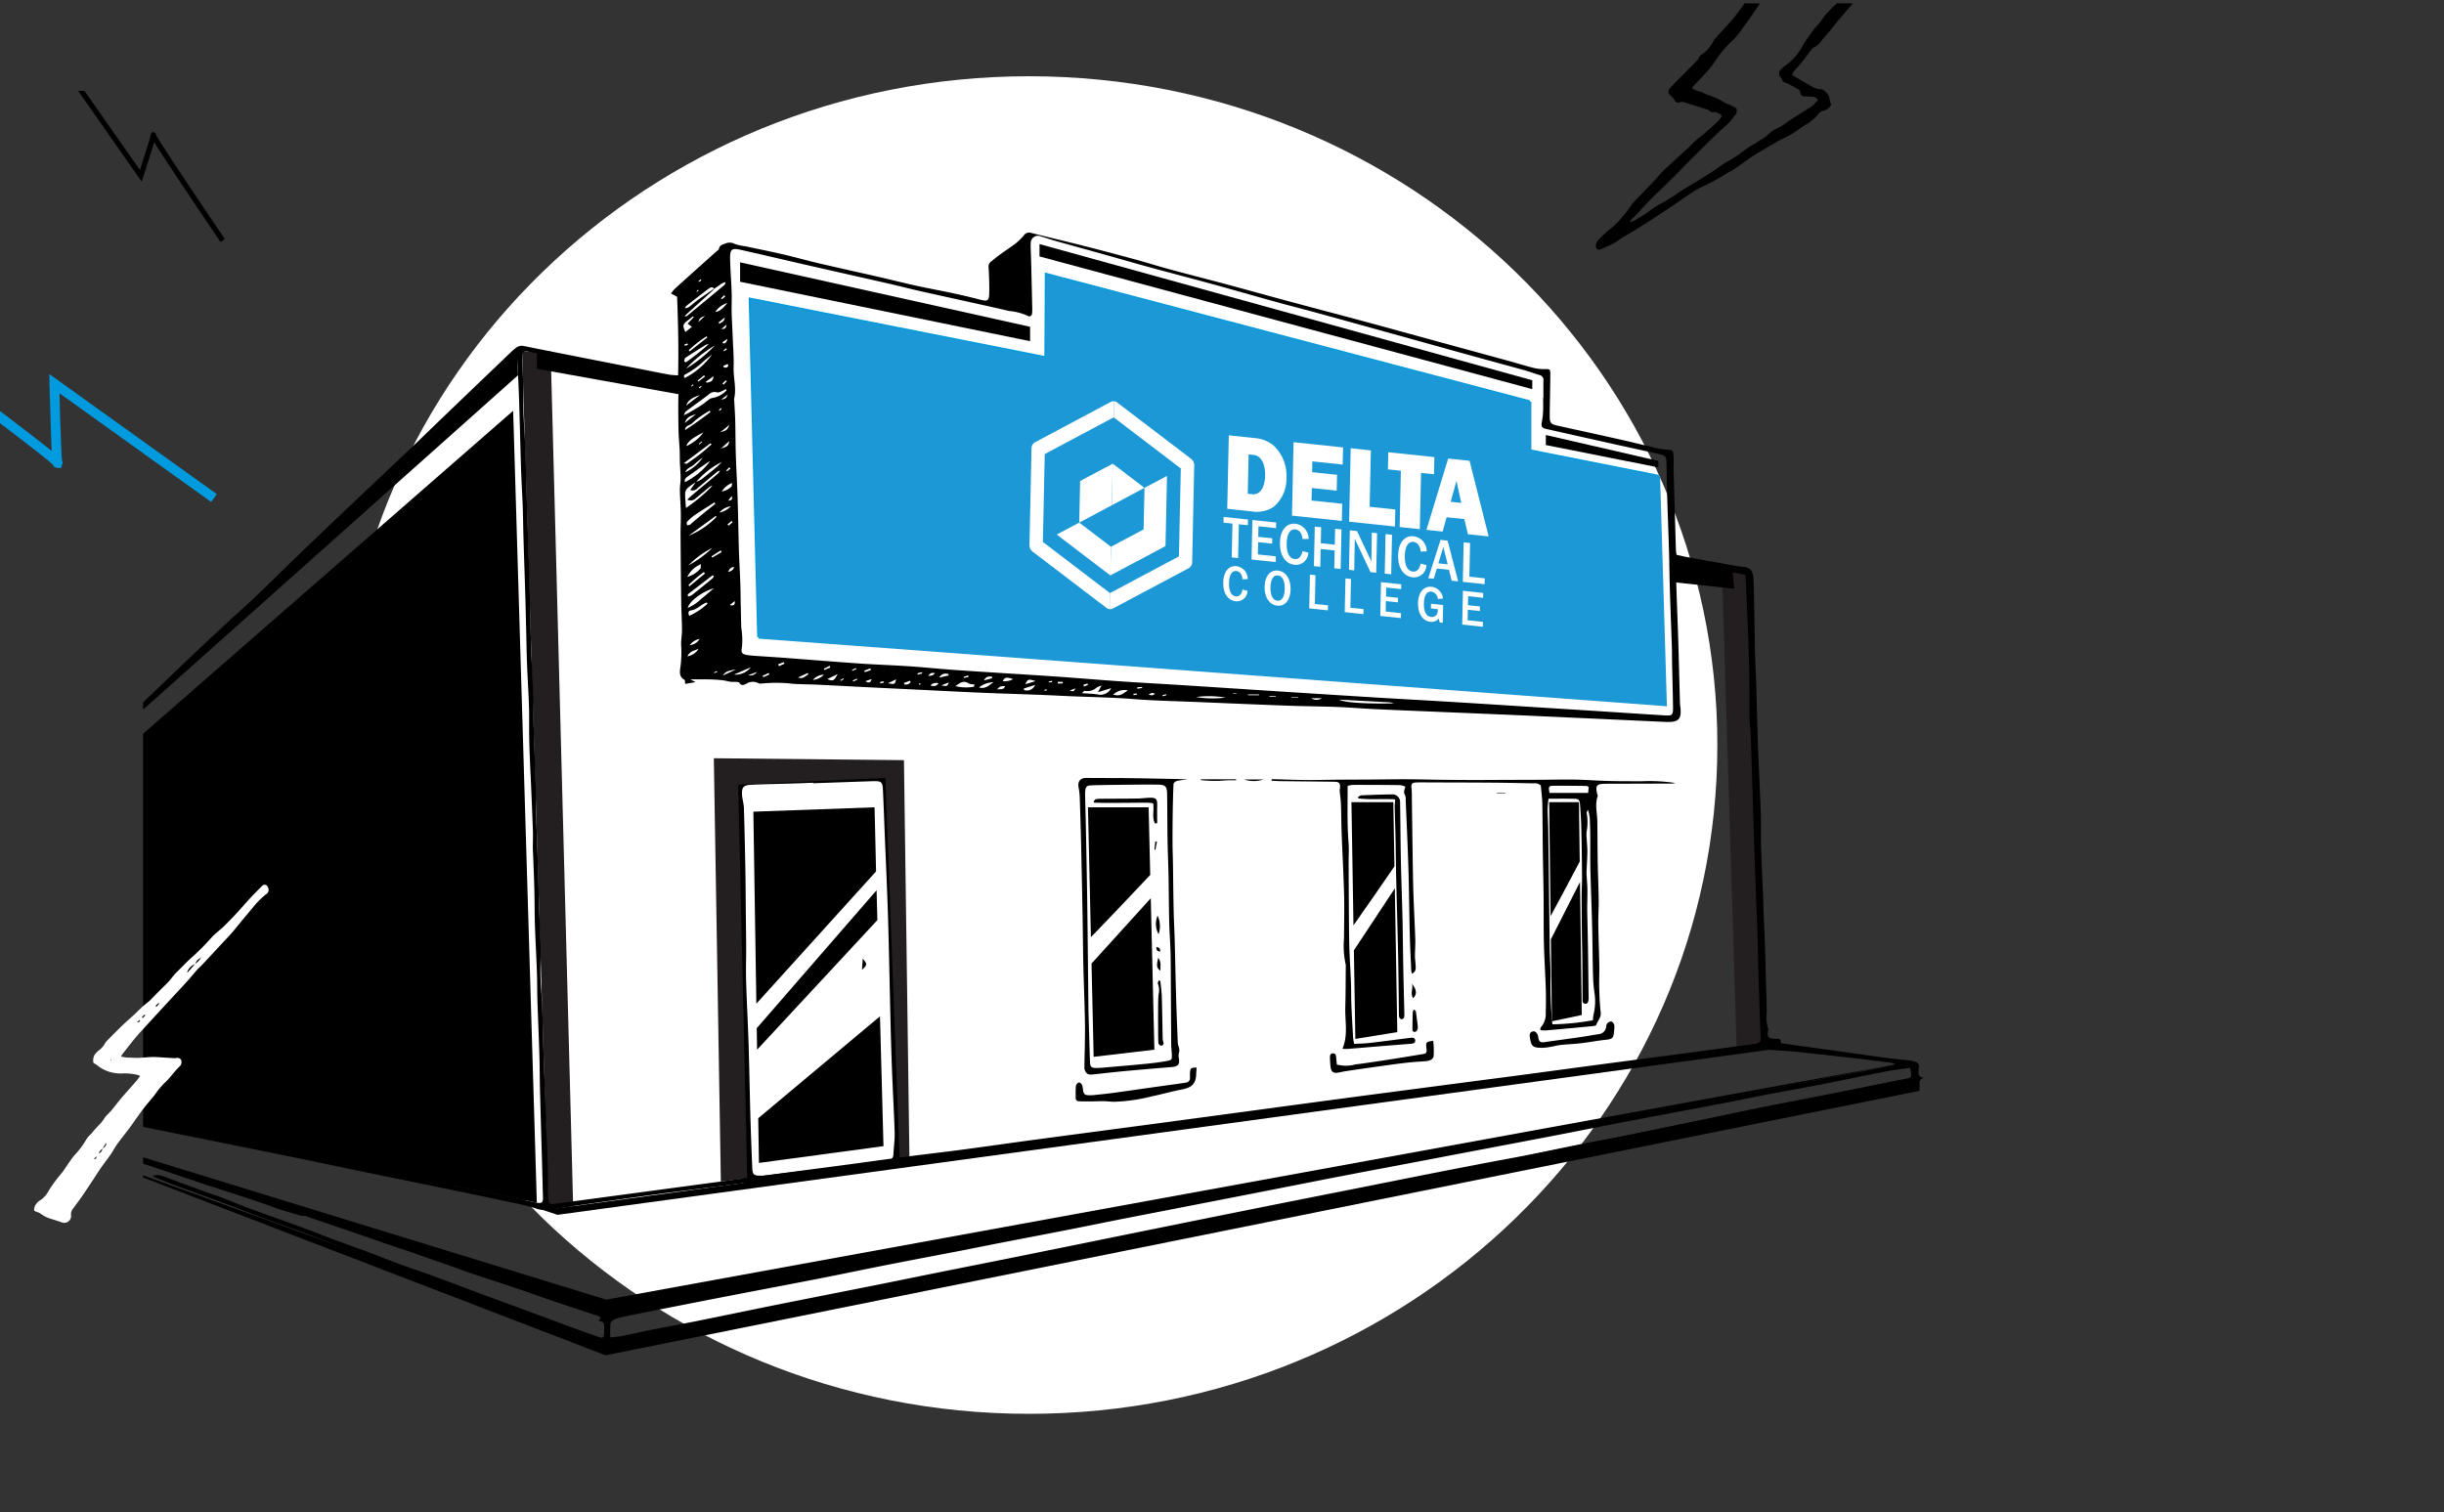 <?xml version="1.0" encoding="UTF-8"?>
<svg xmlns="http://www.w3.org/2000/svg" xmlns:xlink="http://www.w3.org/1999/xlink" width="358.626" height="221.92" viewBox="0 0 358.626 221.92">
  <rect x="0" y="0" width="358.626" height="221.92" fill="#333333" stroke="none"/>
  <defs>
    <clipPath id="clip-path">
      <rect id="Rectangle_2012" data-name="Rectangle 2012" width="337.626" height="195.581" fill="none"></rect>
    </clipPath>
    <clipPath id="clip-path-2">
      <rect id="Rectangle_2013" data-name="Rectangle 2013" width="301.351" height="174.567" fill="none"></rect>
    </clipPath>
  </defs>
  <g id="Group_1174" data-name="Group 1174" transform="translate(-562.957 -5856.777)">
    <path id="Subtraction_1" data-name="Subtraction 1" d="M3063.641-8877.837a.481.481,0,0,1-.454-.462,1.3,1.3,0,0,1,.486-1.1l.031-.033.036-.04c.173-.192.364-.375.549-.552l0,0,.06-.057c.074-.07.148-.143.221-.215.03-.03.06-.064.084-.093l0,0a.872.872,0,0,1,.165-.158,11.843,11.843,0,0,0,2.406-2.315c.237-.279.464-.576.682-.864l.128-.169c.082-.107.162-.219.239-.327l.021-.029a7.316,7.316,0,0,1,.472-.616c.271-.3.562-.6.844-.887l0,0,.059-.06c.115-.117.232-.236.346-.354.148-.153.31-.322.508-.533l.045-.047.256-.269.261-.271c.228-.235.486-.5.732-.768.157-.169.313-.346.464-.518l.029-.032.008-.009c.279-.317.568-.646.878-.939.785-.74,1.627-1.508,2.3-2.124l.1-.094c.413-.377.84-.766,1.257-1.15.143-.131.281-.273.414-.411l.008-.009c.163-.169.332-.344.51-.5.224-.2.461-.382.69-.562l.015-.012.01-.008c.216-.169.44-.345.651-.526.781-.682,1.4-1.241,1.947-1.763a3.115,3.115,0,0,0,.4-.511l0-.007c.056-.085.115-.173.175-.255-.035-.029-.066-.06-.1-.089l-.041-.038a1,1,0,0,0-.249-.2l-.09-.044-.031-.016a1.264,1.264,0,0,0-.519-.181.494.494,0,0,0-.063,0,1.475,1.475,0,0,1-.256.025.589.589,0,0,1-.506-.25.413.413,0,0,0-.2-.1c-.239-.081-.5-.167-.811-.263l-.676-.214-.519-.165c-.463-.146-.932-.295-1.395-.443a1.322,1.322,0,0,0-.411-.076.838.838,0,0,0-.294.052.78.78,0,0,1-.258.046.566.566,0,0,1-.5-.281,2.83,2.83,0,0,0-.723-.847.567.567,0,0,1-.207-.41.7.7,0,0,1,.173-.526l.085-.092.082-.09.008-.008c.174-.188.353-.382.537-.567l1.473-1.482c.646-.648,1.228-1.233,1.808-1.819a.956.956,0,0,0,.245-.371,1.134,1.134,0,0,1,.474-.586,4.822,4.822,0,0,0,1.667-1.866,2.085,2.085,0,0,1,.33-.487c.223-.253.457-.506.683-.751l.049-.054c.162-.176.325-.353.485-.529.126-.141.257-.282.383-.419l.071-.077c.354-.384.757-.818,1.1-1.263.427-.546.852-1.129,1.227-1.644l.144-.2.138-.189h2.281c-.308.425-.616.879-.889,1.28l-.038.057c-.188.275-.382.561-.575.837-.168.239-.341.477-.5.7-.223.3-.475.646-.706.992a12.355,12.355,0,0,1-1.639,1.873l-.025.024c-.21.211-.428.429-.636.647a14.053,14.053,0,0,0-1.08,1.338c-.178.237-.348.487-.512.729l0,0c-.206.3-.439.646-.69.959-.318.4-.673.771-1.016,1.133l-.085.09c-.1.1-.2.208-.294.313-.192.208-.389.419-.58.622l-.022.023-.023.024c-.181.192-.368.391-.549.588a.36.36,0,0,0-.065.128c-.01.029-.02.057-.034.086a2.271,2.271,0,0,0,.989.458l.08.022h.005a2.413,2.413,0,0,1,.372.123c.085.038.17.083.251.126l.033.018a2.345,2.345,0,0,0,.529.231,9.056,9.056,0,0,1,2.368,1.073l.21.121a2.039,2.039,0,0,0,.273.12l.011,0,.129.051.115.048.063.025.019.008c.1.039.2.08.3.126a2.079,2.079,0,0,1,.193.108l.01.006a1.428,1.428,0,0,0,.272.138.42.42,0,0,1,.312.482.931.931,0,0,1-.326.764.44.44,0,0,0-.121.135,5.74,5.74,0,0,1-1.327,1.478l-.035.031c-.107.095-.218.192-.325.29-.542.5-1.111,1.038-1.738,1.65-1.262,1.236-2.3,2.259-3.254,3.217-.247.246-.492.5-.729.753l-.034.036c-.211.223-.373.392-.524.547-.211.217-.427.431-.686.686l-.242.238-.065.064q-.236.233-.469.468l0,0c-.37.37-.789.789-1.209,1.179a45.7,45.7,0,0,0-3.311,3.4c-.2.231-.435.453-.638.648-.149.143-.283.272-.415.407a1.2,1.2,0,0,0-.156.218l-.011.017c-.016.026-.032.052-.049.078.029.017.052.032.07.045a.142.142,0,0,0,.045.025,2.275,2.275,0,0,1,.432-.2,1.445,1.445,0,0,0,.623-.374.181.181,0,0,1,.074-.052,9.169,9.169,0,0,0,1.646-1.037c.346-.254.7-.517,1.079-.739.249-.149.509-.29.739-.414.248-.133.556-.3.838-.474.387-.24.773-.5,1.146-.745l.049-.033c.243-.163.564-.377.884-.582.284-.183.578-.359.863-.53l.016-.009c.194-.117.395-.238.59-.359l.527-.324.069-.043c.951-.586,1.808-1.115,2.666-1.663.222-.142.44-.307.633-.451l.017-.013c.195-.146.4-.3.6-.431.277-.177.568-.344.848-.5l.034-.02c.234-.134.5-.286.749-.44a12.4,12.4,0,0,0,1.078-.748,13.848,13.848,0,0,1,2.1-1.382,1.866,1.866,0,0,0,.31-.22,1.664,1.664,0,0,1,.351-.238,4.744,4.744,0,0,0,1.165-.825,7.16,7.16,0,0,1,.748-.594,2.523,2.523,0,0,1,.391-.225,7,7,0,0,0,1.588-.939c.3-.231.621-.436.935-.633l.193-.121.781-.5.295-.187c.481-.3,1.046-.661,1.588-1.011a1.148,1.148,0,0,0,.237-.23l.015-.017c.031-.035.062-.072.094-.105.142-.148.283-.3.465-.49a1.006,1.006,0,0,0-.888-.534h-.21c-.283,0-.547-.008-.807-.023-.488-.027-.6-.136-.69-.646a.681.681,0,0,0-.2-.324.91.91,0,0,0-.226-.146l-.082-.043-.349-.2-.058-.032c-.253-.142-.514-.287-.773-.424a3.069,3.069,0,0,0-.58-.233.412.412,0,0,1-.357-.351.5.5,0,0,0-.164-.308.834.834,0,0,1-.294-.727.632.632,0,0,1,.166-.438,10.128,10.128,0,0,1,1.033-.872,7.333,7.333,0,0,0,1.779-1.911c.142-.215.272-.442.386-.644.1-.176.223-.394.353-.594.2-.316.425-.628.621-.9l.228-.319.028-.041.013-.018c.1-.149.214-.3.327-.451.2-.264.416-.518.626-.763l.024-.028a10.354,10.354,0,0,0,.94-1.206,4.6,4.6,0,0,1,.664-.771l.03-.03c.118-.119.241-.243.352-.37a8,8,0,0,1,.729-.7l.009-.009.175-.155h2.35l-.237.273-.072.083c-.083.1-.167.191-.249.288l-.157.183-.03.034c-.49.569-1,1.157-1.491,1.742-.166.2-.33.4-.489.6l-.03.037-.019.023c-.131.164-.267.334-.4.5-.329.4-.674.808-.972,1.162-.17.2-.34.4-.51.606l-.057.068-.049.059a2.345,2.345,0,0,1-.964.809.824.824,0,0,0-.342.285c-.227.29-.457.594-.654.856a24.576,24.576,0,0,1-1.57,1.94l-.033.036a2.141,2.141,0,0,0-.609.949l.591.341.278.16.926.534c.119.068.24.141.357.21l.034.021.009,0c.277.166.563.337.856.481l.038.019a2.122,2.122,0,0,0,.859.281h.04c.027,0,.052,0,.077,0a1.046,1.046,0,0,1,.785.363,1.735,1.735,0,0,1,.665,1.218,1.325,1.325,0,0,0,.155.514.364.364,0,0,1-.061.407,1.731,1.731,0,0,1-1.112.707.874.874,0,0,0-.391.193,4.982,4.982,0,0,0-.39.426,3.711,3.711,0,0,1-.567.575c-.087.064-.173.137-.256.206l-.032.027a4.746,4.746,0,0,1-.377.3c-.146.1-.3.19-.454.277l-.006,0-.018.01a6.25,6.25,0,0,0-.556.352,16.9,16.9,0,0,1-3.268,1.925,2.308,2.308,0,0,0-.283.156l-.036.021-.036.022-.25.146c-.392.227-.8.462-1.194.7-.2.115-.389.229-.6.354l-.017.01c-.513.3-1.044.607-1.546.939s-.995.684-1.475,1.025l-.076.055c-.413.295-.817.583-1.218.856-.21.143-.436.266-.655.385l-.005,0-.018.01c-.191.1-.388.212-.572.332a27.325,27.325,0,0,1-2.645,1.463l-.448.227c-.13.066-.264.131-.394.193l-.048.023a9.367,9.367,0,0,0-1.04.558c-.721.474-1.447.973-2.149,1.455l-.111.076c-.446.307-.906.624-1.365.935-.575.389-1.168.772-1.742,1.144l-.013.009-.17.11c-.639.418-1.192.774-1.74,1.123-.623.4-1.186.757-1.763,1.106-.215.132-.438.259-.655.381l-.023.014c-.228.13-.486.276-.728.426-.183.113-.363.238-.537.359l-.022.016a8.84,8.84,0,0,1-.839.536c-.447.239-.921.445-1.379.645-.167.072-.333.145-.5.219A.557.557,0,0,1,3063.641-8877.837Z" transform="translate(-2266.043 14771.277)" stroke="rgba(0,0,0,0)" stroke-miterlimit="10" stroke-width="1"></path>
    <path id="Path_8797" data-name="Path 8797" d="M1221.755,195.388c0,54.211-45.219,98.158-101,98.158s-101-43.948-101-98.158,45.219-98.158,101-98.158,101,43.948,101,98.158" transform="translate(-406.798 5770.739)" fill="#fff" stroke="rgba(0,0,0,0)" stroke-miterlimit="10" stroke-width="1"></path>
    <g id="Group_897" data-name="Group 897" transform="translate(506.379 5494.836)">
      <g id="Group_890" data-name="Group 890" transform="translate(77.578 388.28)">
        <g id="Group_889" data-name="Group 889" clip-path="url(#clip-path)">
          <path id="Path_7944" data-name="Path 7944" d="M320.214,479.4v2.179L127.4,520.4,45.326,488.837,127.4,518.506Z" transform="translate(-59.546 -347.818)"></path>
          <path id="Path_7945" data-name="Path 7945" d="M108.075,520.692l-3.3-125.441h-4.193l3.844,126.015Z" transform="translate(-44.973 -370.012)" fill="#231f20"></path>
          <path id="Path_7946" data-name="Path 7946" d="M47.654,487.04a22.206,22.206,0,0,0,3.66,1.468c.8.269,1.551.675,2.323,1.019-.015.068-.03.138-.047.206a2.092,2.092,0,0,1-.648-.01c-1.252-.43-2.49-.9-3.743-1.329-1.019-.346-2.051-.655-3.082-.962a.752.752,0,0,1-.551-1.054,2.028,2.028,0,0,1,.23-.374l-.554-.62c.195-.059.365-.15.394-.116.69.792,1.747.665,2.6,1.036s1.743.613,2.62.909c2.394.806,4.787,1.616,7.184,2.414,1.608.536,3.221,1.054,4.834,1.577,1.433.464,2.871.912,4.3,1.389q2.673.891,5.333,1.816c1.916.662,3.82,1.355,5.741,2,1.139.379,2.305.671,3.45,1.031.572.179,1.125.425,1.686.641-.01.07-.021.138-.032.207-.149.042-.317.149-.446.115-1.035-.286-2.069-.585-3.092-.907-.675-.214-1.331-.483-2-.711-1.309-.447-2.62-.892-3.934-1.323-1.7-.556-3.4-1.087-5.1-1.648-2.223-.738-4.44-1.5-6.66-2.246-1.139-.382-2.284-.747-3.422-1.13s-2.271-.783-3.411-1.161c-.61-.2-1.235-.365-1.848-.561q-2.855-.908-5.7-1.827c-.029.053-.058.1-.088.158" transform="translate(-59.568 -346.272)"></path>
          <path id="Path_7947" data-name="Path 7947" d="M88.47,500.038a3.841,3.841,0,0,1-.679-.116c-2.119-.754-4.282-1.394-6.344-2.315A22.887,22.887,0,0,1,85,498.671c1.165.384,2.342.734,3.513,1.1-.013.088-.027.178-.04.268" transform="translate(-50.019 -343.015)"></path>
          <path id="Path_7948" data-name="Path 7948" d="M78.332,496.634l-.492-.165c.013-.044.024-.089.037-.133l.508.1-.053.2" transform="translate(-50.97 -343.35)"></path>
          <path id="Path_7949" data-name="Path 7949" d="M208.231,473.485a2.335,2.335,0,0,1-.131-.439c-.078-1.817-.172-3.633-.219-5.452-.08-3.2-.1-6.411-.2-9.615-.1-3.33-.26-6.659-.4-9.988a1.538,1.538,0,0,0-.091-.724c-.259-.4-.114-.755.052-1.238a3.187,3.187,0,0,0-.778-.229q-3.471-.04-6.943-.035a4.207,4.207,0,0,0-.756.147c0,2.8-.083,5.55.131,8.3.076.981.009,1.971.014,2.958.023,3.857.024,7.715.083,11.572.032,2,.182,4,.258,6.005.042,1.106.02,2.215.064,3.322.067,1.632.164,3.263.259,4.893a7.458,7.458,0,0,0,.145.819c.758-.043,1.494-.049,2.22-.133,2.021-.234,4.04-.5,6.058-.758.349-.045.657,0,.684.4.021.351-.281.444-.574.468-1.537.126-3.076.243-4.613.369-1.6.131-3.2.274-4.8.4a5.454,5.454,0,0,1-.69-.038c.858-2.006.358-4.042.416-6.043s.052-4.009.072-6.013a1.255,1.255,0,0,0-.023-.365,12.407,12.407,0,0,1-.236-3.772c.01-2.16.064-4.322.01-6.481-.076-2.955-.244-5.907-.355-8.861-.054-1.45-.053-2.9-.106-4.351-.024-.64-.12-1.276-.177-1.915a1.551,1.551,0,0,1,.025-.358c.111-.729-.075-1.011-.743-1.021-2.683-.039-5.366-.061-8.048-.094-.411-.005-.821-.039-1.232-.059,0-.077.006-.154.01-.233,1.638.046,3.274.114,4.911.128s3.266-.033,4.9-.046c1.666-.013,3.331-.014,5-.025,1.635-.01,3.271-.044,4.906-.038,1.663.006,3.327.054,4.991.075q2.453.028,4.907.035c1.666,0,3.333-.013,5-.019,1.635-.006,3.269-.008,4.9-.016,1.663-.008,3.327-.054,4.991-.024,1.629.03,3.257.162,4.886.2,1.666.043,3.334.038,5,.038a25.221,25.221,0,0,1,4.852.259,3.991,3.991,0,0,1-.567.083q-4.718.019-9.438.028l-.37.005c-1.2.027-1.391.277-1.1,1.471.028.116.11.251.076.345-.437,1.215-.085,2.435-.061,3.654.037,1.912.021,3.827.056,5.74.034,1.94.12,3.878.147,5.818.015,1.168-.073,2.339-.057,3.508.027,2.032.111,4.064.147,6.1.02,1.1-.042,2.212-.011,3.316.033,1.2.077,2.4.217,3.592.091.763-.44,1.236-.66,1.849-.042.118-.379.163-.586.183q-3.363.32-6.728.617a6.877,6.877,0,0,1-.886-.033c.018-.21-.009-.334.039-.38a2.931,2.931,0,0,0,.754-2.185c.033-1.165.048-2.333.01-3.5-.073-2.215-.226-4.427-.278-6.642-.056-2.375-.021-4.751-.048-7.126-.024-2.22-.085-4.441-.115-6.661-.03-2.25-.027-4.5-.072-6.748-.018-.852-.136-1.7-.217-2.655a1.2,1.2,0,0,0-1-.327c-1.942-.033-3.884-.083-5.825-.1-3.147-.024-6.294-.026-9.44-.038-.648,0-1.3-.016-1.945.005-.73.025-.85.215-.758.919a11.617,11.617,0,0,1,.042,1.361c.038,2.653.069,5.307.111,7.959.03,2,.052,4.006.116,6.007.072,2.249.2,4.5.277,6.743.028.828-.051,1.658-.049,2.487,0,.46.08.919.1,1.38.014.417.087.871-.5,1.208M234,449.4c-.1.3-.179.416-.158.508a7.569,7.569,0,0,1-.016,2.756,5.578,5.578,0,0,0,.018,1.016c.03.641.106,1.281.1,1.922-.015,1.011-.09,2.022-.129,3.033-.009.214.023.43.035.646.035.646.092,1.29.1,1.937.01,1.164-.054,2.324-.021,3.493.112,4.124.142,8.249.2,12.373.008.536-.2.868-.526.81-.425-.076-.358-.431-.367-.733,0-.062,0-.123,0-.184-.009-1.851-.01-3.7-.029-5.554-.013-1.294-.056-2.588-.071-3.884q-.03-2.72-.033-5.44c0-.985.066-1.969.058-2.953-.018-2.252-.047-4.5-.1-6.755q-.047-1.888-.2-3.775c-.051-.633-.217-.8-.789-.81-1.226-.03-2.453-.009-3.822-.009a12.731,12.731,0,0,0-.144,1.455c.005,1.074.082,2.148.1,3.224.076,5.765.135,11.529.214,17.295.02,1.51.155,3.02.12,4.528a57.921,57.921,0,0,0,.27,6.61,36,36,0,0,0,5.946-.6,5.2,5.2,0,0,1,.081-.8,7.958,7.958,0,0,0,.147-3.209,23.338,23.338,0,0,1-.214-2.572c-.062-2.435-.071-4.871-.131-7.306-.07-2.771-.19-5.543-.254-8.314-.038-1.63-.006-3.261-.018-4.891-.005-.741-.029-1.481-.059-2.222a4.871,4.871,0,0,0-.3-1.587m-5.619-2.464h5.673c.023-.268.049-.579.075-.867-.168-.081-.25-.153-.332-.154-1.657-.015-3.314-.048-4.97-.019-.569.01-.613.183-.445,1.04" transform="translate(-22.016 -356.908)"></path>
          <path id="Path_7950" data-name="Path 7950" d="M148.375,444.72c.086.67.142,1.1.2,1.527a1.581,1.581,0,0,1,.047.451,30.9,30.9,0,0,0-.034,6.33c.052,1.573-.029,3.154-.013,4.73.023,2.114.078,4.227.126,6.341.088,3.923.153,7.847.281,11.767.081,2.456.288,4.9.383,7.359.083,2.142.076,4.292.134,6.435.052,1.92.12,3.84.216,5.758.072,1.453.176,2.905.321,4.352a5.18,5.18,0,0,0,.451,1.216,1.8,1.8,0,0,1-1.6.966q-9.759,1.082-19.516,2.21c-.562.063-1.12.181-1.678.282-.574.1-1.039.019-1.193-.287.078-.878.2-1.558.19-2.232-.037-2.385-.153-4.766-.178-7.15-.044-4.229.008-8.461-.08-12.687-.069-3.341-.3-6.675-.43-10.017-.072-1.884-.053-3.772-.111-5.657-.087-2.806-.224-5.606-.3-8.413-.028-.96.085-1.927.066-2.889-.053-2.615-.138-5.228-.222-7.84a1.449,1.449,0,0,0-.435-1.257c-.452-.383-.287-.768.306-.953a3.308,3.308,0,0,1,.9-.112c4-.061,8.011-.1,12.016-.173,2.351-.04,4.7-.107,7.052-.183.608-.019,1.217-.107,1.822-.181a1.4,1.4,0,0,1,1.285.307m-11.459.953V445.6c-1.088.039-2.177.081-3.266.114-1.917.058-3.833.088-5.749.174-1.179.052-1.458.321-1.428,1.38.02.685.259,1.357.281,2.042.1,3.113.16,6.225.219,9.34.035,1.923.039,3.849.059,5.774.018,1.764.047,3.527.053,5.291.006,1.651-.056,3.3-.008,4.95.091,3.071.263,6.138.36,9.208.112,3.575.169,7.153.27,10.729.071,2.5.168,5,.269,7.493.043,1.05.23,1.193,1.386,1.174.217,0,.436-.02.652-.046q6.5-.781,13-1.566c1.559-.19,3.116-.406,4.676-.6.6-.073.976-.3,1-.883.053-1.078.214-2.161.182-3.234-.094-3.109-.275-6.213-.394-9.319-.1-2.574-.166-5.15-.23-7.725-.12-4.883-.2-9.77-.351-14.652-.119-3.957-.31-7.909-.469-11.863-.09-2.228-.163-4.456-.274-6.683-.063-1.269-.219-1.372-1.62-1.324q-4.314.148-8.626.3" transform="translate(-38.601 -357.052)"></path>
          <path id="Path_7951" data-name="Path 7951" d="M181.076,445.012a13.259,13.259,0,0,0-1.452.225c-.195.049-.481.279-.488.439-.072,1.527-.1,3.054-.125,4.584q-.03,2.074-.02,4.15c0,.89.044,1.781.058,2.67.035,2.31.052,4.62.1,6.93.033,1.572.121,3.142.164,4.714.071,2.616.116,5.234.191,7.85.064,2.249.153,4.5.241,6.747a3.036,3.036,0,0,0,.143.909,1.426,1.426,0,0,1,.023.982,1.921,1.921,0,0,0,.027.8c.116.8-.158,1.13-.976,1.2-2.368.195-4.735.394-7.1.613-1.474.137-2.945.314-4.417.465-.465.049-.949.114-1.222-.406a1.143,1.143,0,0,1-.166-.5c.023-2.127.111-4.254.085-6.381-.037-2.919-.172-5.839-.239-8.759-.054-2.338-.064-4.678-.107-7.018q-.1-5.363-.221-10.726-.08-3.425-.2-6.848a9.862,9.862,0,0,0-.167-1.466c-.168-.9.26-1.41,1.156-1.4,2.094.027,4.188.005,6.282.034,2.807.038,5.614.1,8.42.16,0,.013.006.025.01.038m-14.425,33.922c.083,2.842.148,5.154.222,7.465.027.81.186.955,1.01.95.37,0,.741-.029,1.11-.062,2.027-.178,4.055-.346,6.08-.547,1.043-.1,2.085-.231,3.114-.42.7-.128.734-.239.7-.954-.024-.524-.087-1.046-.091-1.57-.027-3.674-.04-7.346-.063-11.02-.005-.921-.01-1.844-.044-2.766-.049-1.324-.153-2.649-.183-3.974-.053-2.28-.058-4.561-.1-6.841-.033-1.728-.114-3.454-.143-5.181-.037-2.284-.033-4.566-.068-6.85-.019-1.125-.243-1.388-1.341-1.4-2.128-.023-4.256.014-6.385.035-1.141.013-2.282.03-3.422.072-.636.023-.811.21-.869.84a7.328,7.328,0,0,0-.01.833c.042,1.88.095,3.761.13,5.641.067,3.424.136,6.846.182,10.268.069,5.337.12,10.674.173,15.48" transform="translate(-27.936 -356.949)"></path>
          <path id="Path_7952" data-name="Path 7952" d="M203.094,447.434c-1.815-.129-3.624.083-5.408-.147-.014-.071-.029-.14-.044-.211.163-.083.324-.234.489-.241,1.542-.063,3.084-.116,4.625-.143a1.129,1.129,0,0,1,1.062,1.178c.047,2.835.056,5.671.114,8.505.058,2.867.171,5.734.238,8.6.054,2.406.069,4.812.116,7.219.043,2.22.106,4.44.155,6.659a1.771,1.771,0,0,1-.058.636.451.451,0,0,1-.361.214.486.486,0,0,1-.315-.262,1.1,1.1,0,0,1-.059-.455c-.039-2.9-.058-5.8-.118-8.7-.076-3.64-.193-7.278-.277-10.916-.051-2.185-.067-4.371-.111-6.556-.029-1.415-.086-2.83-.115-4.245-.008-.363.04-.727.067-1.139" transform="translate(-19.371 -356.444)"></path>
          <path id="Path_7953" data-name="Path 7953" d="M182.608,478.425c-.025.375-.054.681-.066.986-.052,1.376-.653,1.955-2.055,2.22-1.541.292-3.054.729-4.591,1.05a25.479,25.479,0,0,1-5.385.761c-.492,0-.983-.078-1.476-.083-.671-.008-1.343.025-2.014.03-.554,0-1.108,0-1.661-.016a.472.472,0,0,1-.5-.542c0-.584-.024-1.17.038-1.748a.759.759,0,0,1,.442-.48c.094-.037.365.187.444.347a2.689,2.689,0,0,1,.14.718c.12.689.263.811.982.821a5.223,5.223,0,0,0,.646-.032c.919-.1,1.84-.184,2.755-.308,2.014-.274,4.025-.571,6.036-.854,1.374-.193,2.747-.382,4.12-.574.214-.03.427-.062.638-.107a.622.622,0,0,0,.531-.657c.008-.308-.021-.619.011-.924.057-.53.181-.6.96-.608" transform="translate(-28.017 -348.074)"></path>
          <path id="Path_7954" data-name="Path 7954" d="M209.539,475.317a12.921,12.921,0,0,1,.062,2.244c-.075.523-.646.7-1.16.742-.83.072-1.664.1-2.492.193-1.256.14-2.51.311-3.762.485q-2.7.375-5.4.776c-.394.058-.785.15-1.178.225-.676.126-1.017-.08-1.123-.747a12.92,12.92,0,0,1-.1-1.47c-.011-.294.048-.59.413-.609.421-.02.476.3.5.629s.064.666.1,1.012a5.1,5.1,0,0,0,2.687-.011c1.5-.186,2.991-.412,4.483-.642q2.739-.423,5.47-.885c.523-.087.579-.216.5-.871-.1-.861-.056-.92,1-1.073" transform="translate(-20.231 -348.894)"></path>
          <path id="Path_7955" data-name="Path 7955" d="M229.991,474.131c-.111,1.491-.159,1.512-1.523,1.662-1.13.125-2.248.344-3.378.475-.978.114-1.966.147-2.946.249-.488.052-.966.191-1.451.269a7.832,7.832,0,0,1-1.279.153c-1.408,0-1.621-.219-1.821-1.616-.049-.348,0-.631.342-.76.409-.153.633.135.806.436a1.49,1.49,0,0,1,.095.446c.116.586.277.715.866.675.123-.008.241-.048.364-.065,1.676-.233,3.354-.456,5.028-.7.883-.128,1.759-.3,2.641-.428a1.184,1.184,0,0,0,1.049-1.012c.042-.179.039-.406.149-.524a.891.891,0,0,1,.591-.329c.169.018.378.274.447.47a1.6,1.6,0,0,1,.018.6" transform="translate(-14.113 -349.489)"></path>
          <path id="Path_7956" data-name="Path 7956" d="M204.459,471.9c.1.786.221,1.57.294,2.358a1.007,1.007,0,0,1-.188.59.493.493,0,0,1-.4.115.347.347,0,0,1-.2-.267c0-.861.015-1.723.043-2.583a1.743,1.743,0,0,1,.136-.435l.322.221" transform="translate(-17.705 -349.854)"></path>
          <path id="Path_7957" data-name="Path 7957" d="M179.387,444.941h5.176c0,.049.006.1.01.149-.415,0-.83-.011-1.245,0s-.854.068-1.281.081q-.692.021-1.383-.008c-.422-.016-.843-.063-1.264-.1-.005-.043-.009-.086-.014-.129" transform="translate(-24.186 -356.906)"></path>
          <path id="Path_7958" data-name="Path 7958" d="M184.39,444.963h2.9a4.651,4.651,0,0,1-2.9,0" transform="translate(-22.866 -356.9)"></path>
          <path id="Path_7959" data-name="Path 7959" d="M204.09,470.81c-.484-.693.054-1.441-.176-2.126.71.9.763,1.564.176,2.126" transform="translate(-17.726 -350.644)"></path>
          <path id="Path_7960" data-name="Path 7960" d="M213.776,446.541h1.209c0,.027,0,.053,0,.08h-1.209c0-.026,0-.053,0-.08" transform="translate(-15.115 -356.484)"></path>
          <path id="Path_7961" data-name="Path 7961" d="M140.838,479.449c.442.744.907,6.139.754,8.458a4.49,4.49,0,0,1-.33.915c-.239-.422-.427-.6-.432-.789-.076-2.755-.128-5.511-.178-8.266,0-.065.073-.13.186-.318" transform="translate(-34.403 -347.804)"></path>
          <path id="Path_7962" data-name="Path 7962" d="M140.049,467.419c.042-.618.071-1.036.112-1.647.691.813.686.892-.112,1.647" transform="translate(-34.562 -351.412)"></path>
          <path id="Path_7963" data-name="Path 7963" d="M139.62,451.515c.039-.054.087-.157.119-.153a.931.931,0,0,1,.248.1c-.057.042-.107.109-.171.117s-.13-.043-.2-.068" transform="translate(-34.675 -355.213)"></path>
          <path id="Path_7964" data-name="Path 7964" d="M175.957,450.868c-.5-.9-.094-1.922-.283-2.971a7.64,7.64,0,0,0-.85-.085c-1.788.005-3.575.029-5.363.034-.819,0-1.639-.02-2.458-.032-.019-.063-.037-.126-.056-.188.109-.112.2-.293.33-.325a3.737,3.737,0,0,1,.825-.064c1.757-.014,3.515-.011,5.271-.035.614-.009,1.227-.1,1.843-.116.881-.023,1.077.209,1.056,1.07-.021.887-.005,1.774-.005,2.661l-.31.051" transform="translate(-27.467 -356.341)"></path>
          <path id="Path_7965" data-name="Path 7965" d="M174.763,468.346c.075.749.193,1.5.216,2.248.064,2.116.088,4.231.135,6.347a2.547,2.547,0,0,0,.106.441c.067.313-.112.505-.38.49a.552.552,0,0,1-.36-.4c-.042-.886-.032-1.776-.039-2.664,0-.337-.009-.675-.005-1.012.011-1.127-.018-2.257.061-3.379a2.675,2.675,0,0,0-.08-1.613c-.061-.11.046-.311.075-.47Z" transform="translate(-25.502 -350.737)"></path>
          <path id="Path_7966" data-name="Path 7966" d="M174.419,460.782a3.66,3.66,0,0,1,.145,2.722,3.14,3.14,0,0,1-.145-2.722" transform="translate(-25.556 -352.728)"></path>
          <path id="Path_7967" data-name="Path 7967" d="M174.48,465.666c.5.67.294,1.259.318,1.925-.564-.471-.6-.679-.318-1.925" transform="translate(-25.525 -351.44)"></path>
          <path id="Path_7968" data-name="Path 7968" d="M174.8,465.085c-.5-.019-.58-.264-.574-.66.407.033.571.21.574.66" transform="translate(-25.546 -351.767)"></path>
          <path id="Path_7969" data-name="Path 7969" d="M174,453.352c.047-.392.094-.785.139-1.177l.241.037-.239,1.18-.142-.04" transform="translate(-25.607 -354.998)"></path>
          <path id="Path_7970" data-name="Path 7970" d="M145.412,457.833l-17.583,20.242.051,3.154,17.65-19.02Z" transform="translate(-37.785 -353.506)"></path>
          <path id="Path_7971" data-name="Path 7971" d="M128,487.429l.106,6.56,18.274-2.462-.513-19.056Z" transform="translate(-37.74 -349.645)"></path>
          <path id="Path_7972" data-name="Path 7972" d="M145.441,457.606l-.219-9.409-17.787.642.44,28.179Z" transform="translate(-37.889 -356.047)"></path>
          <path id="Path_7973" data-name="Path 7973" d="M50.268,505.091V456.5l62.274-54.356,3.473,116.227Z" transform="translate(-58.242 -368.193)"></path>
          <path id="Path_7974" data-name="Path 7974" d="M175.422,458.124l-.236-9.926h-8.9l.432,19.055c2.966-3.048,6.764-7.07,8.7-9.129" transform="translate(-27.641 -356.047)"></path>
          <path id="Path_7975" data-name="Path 7975" d="M166.7,468.341l.311,13.694,8.912-1.049-.529-22.228c-1.824,2.018-5.669,6.269-8.693,9.583" transform="translate(-27.532 -353.262)"></path>
          <path id="Path_7976" data-name="Path 7976" d="M203.187,457.017l-.163-9.417h-6.146l.3,18.081c2.047-2.894,4.671-6.709,6.009-8.663" transform="translate(-19.572 -356.205)"></path>
          <path id="Path_7977" data-name="Path 7977" d="M197.163,466.711l.215,12.994,6.156-1-.365-21.092c-1.26,1.916-3.916,5.95-6.005,9.094" transform="translate(-19.497 -353.563)"></path>
          <path id="Path_7978" data-name="Path 7978" d="M224.325,456.315l-.116-8.717h-4.374l.212,16.736c1.458-2.678,3.325-6.21,4.278-8.019" transform="translate(-13.517 -356.205)"></path>
          <path id="Path_7979" data-name="Path 7979" d="M220.037,465.289l.153,12.027,4.381-.923-.26-19.521c-.9,1.773-2.787,5.506-4.274,8.417" transform="translate(-13.464 -353.759)"></path>
          <path id="Path_7980" data-name="Path 7980" d="M125.894,384.907v2.85l42.553,8.72v-2.112Z" transform="translate(-38.295 -372.741)"></path>
          <path id="Path_7981" data-name="Path 7981" d="M160.661,382.786l72.307,19.989v1.3L160.661,384.6Z" transform="translate(-29.125 -373.3)"></path>
          <path id="Path_7982" data-name="Path 7982" d="M219.451,404.96l16.52,3.805v.952l-16.52-3.286Z" transform="translate(-13.619 -367.452)"></path>
          <path id="Path_7983" data-name="Path 7983" d="M123.876,504.628,122.844,442.5l27.9.281.811,58.836-1.437.01-2.1-56.242-21.6.979,1.332,57.788Z" transform="translate(-39.1 -357.551)" fill="#231f20"></path>
          <path id="Path_7984" data-name="Path 7984" d="M239.888,420.407l2.191,70.961,3.981-.824-2.244-69.436Z" transform="translate(-8.228 -363.377)" fill="#231f20"></path>
          <path id="Path_7985" data-name="Path 7985" d="M126.889,389.735l1.254,49.86,133.3,9.929-1-33.736-18.888-3.746v-7.191l-71.207-18.767-.066,12.25Z" transform="translate(-38.033 -372.43)" fill="#009ade"></path>
          <path id="Path_7986" data-name="Path 7986" d="M127.527,512.585l189.215-34.536L127.527,515.39l-82.286-28.1Z" transform="translate(-59.568 -348.174)"></path>
          <path id="Path_7987" data-name="Path 7987" d="M103.006,500l2.131.708L282.9,476.487l-2.808-.605L105.031,499.76Z" transform="translate(-44.332 -348.745)"></path>
          <path id="Path_7988" data-name="Path 7988" d="M46.472,510.556a8.36,8.36,0,0,0,.923.019q1.568-.137,3.132-.31c.71-.078.834-.2.834-.911,0-2.741-.008-5.482-.016-8.223q-.023-6.714-.056-13.43c-.01-1.626-.082-3.253-.1-4.881-.03-2.375-.032-4.75-.063-7.126-.021-1.633-.087-3.266-.1-4.9-.005-.584.128-1.17.109-1.753-.042-1.319-.159-2.638-.21-3.958-.054-1.417-.063-2.836-.1-4.253a1.768,1.768,0,0,0-.128-.713.952.952,0,0,1,.279-1.241c1.17-1.05,2.362-2.076,3.521-3.138q2.318-2.123,4.6-4.285c2.435-2.316,4.847-4.659,7.282-6.976q2.881-2.741,5.8-5.443c1.535-1.428,3.114-2.809,4.632-4.256,2.121-2.023,4.191-4.1,6.3-6.132q3.933-3.782,7.9-7.53c2.886-2.74,5.784-5.466,8.669-8.207,1.3-1.232,2.574-2.487,3.865-3.725q5.306-5.094,10.618-10.178a6.886,6.886,0,0,1,.775-.662,1.541,1.541,0,0,1,.217-.13,1.362,1.362,0,0,1,.917-.107c2.539.518,5.082,1.015,7.624,1.517q4.54.893,9.08,1.782c1.514.3,3.025.6,4.542.883.415.077.84.081,1.375.129.095-3.928,0-7.746-.148-11.544l-.888-.483a6.3,6.3,0,0,1,.579-.714q3.058-2.76,6.131-5.5c.114-.1.3-.2.318-.321.095-.581.567-.645.99-.816a1.569,1.569,0,0,1,1.323.077,8.047,8.047,0,0,0,1.529.343c1.839.39,3.684.754,5.515,1.179,1.772.411,3.522.907,5.293,1.322,2.971.694,5.951,1.347,8.925,2.03,1.772.407,3.535.859,5.31,1.247,1.8.4,3.622.723,5.427,1.108q1.9.406,3.777.894c1.419.369,1.573.294,1.583-1.131.008-1.169-.025-2.339-.1-3.5a.921.921,0,0,1,.34-.886c.46-.363.909-.741,1.383-1.086.748-.543,1.53-1.04,2.262-1.6a8.35,8.35,0,0,0,1.177-1.149.915.915,0,0,1,1.024-.4c2.507.632,5.025,1.218,7.529,1.855q3.943,1,7.867,2.074c1.666.454,3.312.979,4.979,1.429,2.826.765,5.665,1.482,8.492,2.242,3.186.856,6.362,1.747,9.546,2.6,3.424.924,6.856,1.817,10.278,2.741,3.631.981,7.255,1.983,10.882,2.975q5.262,1.439,10.525,2.879c1.249.344,2.485.733,3.741,1.046a6.573,6.573,0,0,0,1.629.161c.7-.006.781.013.773.763-.019,1.849-.058,3.7-.09,5.547,0,.186-.005.372,0,.556.013,1.054.121,1.208,1.158,1.438,3.159.7,6.323,1.385,9.479,2.1,1.744.393,3.475.832,5.217,1.235a8.135,8.135,0,0,0,1.189.166c1.089.088,1.1.082,1.135,1.211.019.617-.019,1.236,0,1.853q.163,5.875.342,11.752a6.17,6.17,0,0,0,.091.634c.523.114,1.053.246,1.59.344q3.687.671,7.377,1.326a6.466,6.466,0,0,0,.643.078c1.245.094,1.653.532,1.695,2.117.058,2.251.095,4.5.139,6.751.03,1.477.047,2.953.09,4.429.038,1.261.116,2.522.158,3.784.043,1.293.059,2.586.1,3.878.056,2,.1,4,.181,6.005.119,3.081.281,6.161.383,9.242.057,1.692,0,3.389.048,5.082.067,2.279.192,4.556.287,6.833.029.679.032,1.357.059,2.036.073,1.846.163,3.694.227,5.542.059,1.692.092,3.386.139,5.079.043,1.567.112,3.134.12,4.7a5.154,5.154,0,0,0,.225,2.363c.033.067-.019.176-.033.265-.144.93.021,1.139.954,1.189a2.77,2.77,0,0,0,.369-.009c.45-.039.6.217.567.648,1.65.26,6.924.96,7.068.981,2.931.417,5.861.833,8.794,1.23.948.129,1.9.2,2.852.308a5.066,5.066,0,0,1,.991.208.692.692,0,0,1,.527.852,3.981,3.981,0,0,0-.043.46c-.032.49.005.941.719,1a4.022,4.022,0,0,0-.622.541.844.844,0,0,1-.8.322,8.994,8.994,0,0,0-1.645.158q-5.727,1.094-11.446,2.222c-2.843.562-5.681,1.159-8.522,1.729-1,.2-2,.359-3,.557-3.387.671-6.77,1.359-10.157,2.026-2.391.47-4.788.907-7.181,1.377-2.086.41-4.168.853-6.254,1.268-2,.4-4,.767-5.994,1.164-1.269.251-2.53.541-3.8.8-1.51.3-3.024.593-4.538.885-3.33.643-6.664,1.267-9.99,1.929-4.325.861-8.643,1.75-12.966,2.624q-4.76.963-9.522,1.912c-5.353,1.067-10.71,2.119-16.064,3.194-2.842.57-5.676,1.187-8.516,1.763-2.871.583-5.748,1.136-8.62,1.714-1.753.353-3.5.734-5.251,1.091-2.295.465-4.593.919-6.889,1.378l-6.986,1.4c-3.6.724-7.195,1.441-10.79,2.175-5.017,1.025-10.029,2.07-15.046,3.095-3.295.672-6.593,1.323-9.889,1.987-2.236.451-4.479.872-6.7,1.38A13.862,13.862,0,0,0,128.1,545c-1.824-.746-3.712-1.56-5.631-2.29-1.782-.679-3.6-1.249-5.394-1.9-.775-.283-1.5-.685-2.272-.988-1.544-.608-3.1-1.193-4.652-1.776-1.383-.517-2.771-1.02-4.158-1.528q-2.343-.857-4.685-1.715-1.992-.732-3.983-1.465c-1.822-.666-3.651-1.314-5.466-2-2.678-1.01-5.342-2.06-8.022-3.062-2.078-.777-4.177-1.5-6.257-2.265-1.644-.608-3.271-1.265-4.913-1.875-2.455-.911-4.921-1.793-7.378-2.7-1.069-.394-2.128-.82-3.188-1.237a5.3,5.3,0,0,1-.528-.3,2.387,2.387,0,0,1,1.5.042q3.384,1.245,6.767,2.49c.521.189,1.059.333,1.576.533,1.463.565,2.912,1.173,4.384,1.717,2.42.893,4.858,1.738,7.279,2.627,1.764.647,3.511,1.342,5.271,2,1.729.646,3.47,1.259,5.2,1.9,1.384.518,2.747,1.086,4.135,1.594,1.7.622,3.429,1.185,5.131,1.81,2.543.933,5.071,1.9,7.609,2.845,1.731.643,3.472,1.265,5.2,1.906,2.483.919,4.96,1.853,7.445,2.766q2,.736,4.009,1.427c.57.2.708.089.754-.519.021-.275.015-.555.014-.833,0-.814-.005-.814-.829-1.033l.363-.475a2.808,2.808,0,0,0-.547-.334c-1.99-.647-3.992-1.261-5.979-1.925-1.723-.574-3.424-1.218-5.145-1.8-2.512-.844-5.036-1.656-7.552-2.488-.523-.174-1.032-.387-1.552-.571-1.71-.608-3.421-1.207-5.131-1.816a9.623,9.623,0,0,1-2.074-.955,5.481,5.481,0,0,1,.883.134q4.656,1.515,9.305,3.055c3.247,1.067,6.5,2.124,9.737,3.2,1.9.632,3.781,1.3,5.674,1.949.9.308,1.8.641,2.725.88a3.7,3.7,0,0,0,1.538.092q6.553-1.211,13.094-2.492c2.814-.546,5.62-1.14,8.433-1.688q6.538-1.278,13.082-2.522c4.634-.89,9.271-1.762,13.9-2.667,3.966-.775,7.921-1.6,11.887-2.376,3.694-.724,7.4-1.409,11.091-2.123,3.211-.622,6.417-1.264,9.627-1.889,3.18-.621,6.361-1.225,9.539-1.848q8.583-1.68,17.163-3.37c3.028-.59,6.064-1.14,9.09-1.731,4.36-.853,8.714-1.736,13.072-2.593,2.905-.571,5.817-1.109,8.723-1.678,3.9-.763,7.8-1.554,11.711-2.31,4.843-.936,9.692-1.846,14.537-2.775q7.452-1.426,14.9-2.864c1.633-.312,3.269-.6,4.9-.924,1.053-.21,2.1-.465,3.341-.744a6.437,6.437,0,0,0-.848-.244c-1.9-.244-3.794-.485-5.693-.7-2.668-.307-5.334-.612-8.006-.883-1.347-.138-2.7-.2-4.057-.3-3.111-.246-6.118.565-9.17.911-1.562.178-3.123.375-4.682.583-3.7.49-7.4,1-11.1,1.489q-3.99.533-7.981,1.048c-3.18.411-6.362.8-9.541,1.216-2.843.37-5.683.77-8.527,1.139-2.448.316-4.9.6-7.349.911-1.682.215-3.362.459-5.042.685q-4.127.557-8.256,1.106-4.172.555-8.346,1.107L205.833,513.3q-3.99.531-7.982,1.064c-3.975.524-7.949,1.039-11.922,1.572-2.108.283-4.211.617-6.321.892-3.517.46-7.039.888-10.557,1.34-1.774.227-3.546.48-5.319.715-2.415.32-4.833.626-7.246.952-3.454.466-6.9.959-10.357,1.414-3.425.452-6.857.85-10.281,1.313-4.188.566-8.37,1.171-12.553,1.77-1.221.174-2.434.4-3.654.574a4.254,4.254,0,0,1-1.97-.275,36.989,36.989,0,0,0-3.867-.919q-4.661-1-9.328-1.959c-4.078-.842-8.159-1.664-12.237-2.506-3.143-.647-6.28-1.323-9.424-1.964q-8.477-1.727-16.96-3.426-4.673-.94-9.346-1.877c-1.662-.331-3.325-.66-4.994-.947a5.483,5.483,0,0,0-1.65-.053c-1.434.195-2.86.449-4.283.711a2.065,2.065,0,0,0-.723.384,3.965,3.965,0,0,1-1.872.66c-.188-.786-.195-.9.416-1.173a7.953,7.953,0,0,1,1.771-.479,1.99,1.99,0,0,0,1.326-.557Zm97.5-120.852c-.259-.372-.551-.192-.794-.011-1.077.811-2.143,1.638-3.206,2.468a1.874,1.874,0,0,0-.292.385,1.032,1.032,0,0,0,.688-.222c.415-.317.8-.674,1.222-.978.792-.57,1.6-1.113,2.406-1.668a1.166,1.166,0,0,1-.158.226q-1.917,1.738-3.841,3.469c-.1.087-.187.181-.4.39.265-.053.368-.043.425-.088q2.747-2.261,5.48-4.538c.1-.083.109-.274.161-.415a2,2,0,0,0-.851.425c-.273.192-.555.37-.835.557m-2.645,28.358a10.949,10.949,0,0,0-1.2.844,1.236,1.236,0,0,0-.4.775c-.023.665.061,1.332.114,2.193a23.862,23.862,0,0,0,3.881-3.255.9.9,0,0,0-.468.2c-.642.527-1.271,1.072-1.923,1.589a1.061,1.061,0,0,1-1.292.24c.308-.284.536-.513.781-.719,1.227-1.027,2.462-2.046,3.685-3.076a2.962,2.962,0,0,0,.355-.441.9.9,0,0,0-.538.233c-.923.767-1.84,1.541-2.766,2.305a.927.927,0,0,1-1.082.284c.3-.432.567-.814.835-1.2a3.107,3.107,0,0,0,.744-.313c.806-.621,1.594-1.268,2.375-1.92a8.626,8.626,0,0,0,.661-.68,12.456,12.456,0,0,0-3.758,2.933m-1.595,29.626c-.047-.26-.021-.538-.118-.589-.782-.417-.69-1.146-.6-1.8a15.472,15.472,0,0,0,.123-3.216c-.047-.761.125-1.533.121-2.3-.008-1.323-.095-2.646-.112-3.969q-.07-5.084-.1-10.168c-.008-.984.058-1.969.04-2.952-.02-1.14-.116-2.277-.136-3.417-.011-.581.109-1.165.106-1.748,0-.767-.077-1.534-.106-2.3-.023-.613-.006-1.227-.035-1.84-.044-.923-.14-1.844-.164-2.766-.037-1.385-.037-2.77-.04-4.156,0-.674.048-1.35.021-2.023-.044-1.091-.058-1.12-1.116-1.338-1.692-.348-3.394-.643-5.087-.979-2.692-.536-5.38-1.089-8.069-1.635l-7.519-1.524c-.966-.2-1.18-.025-1.144.944.044,1.172.12,2.341.147,3.512.034,1.506,0,3.014.054,4.518.062,1.786.211,3.568.277,5.353.1,2.677.149,5.355.234,8.033.118,3.761.262,7.522.369,11.283.095,3.3.14,6.593.24,9.889.056,1.849.206,3.7.265,5.544.063,1.937.049,3.877.106,5.815.081,2.74.206,5.478.289,8.218.044,1.45.018,2.9.062,4.351.094,3.018.219,6.035.32,9.051.048,1.447.053,2.9.1,4.341.073,2.065.2,4.129.248,6.195.035,1.509-.057,3.022-.019,4.532s.2,3,.255,4.5c.091,2.4.13,4.806.212,7.209.1,2.9.225,5.792.334,8.687.028.741.032,1.481.061,2.22.058,1.509.142,3.018.186,4.527.054,1.846.07,3.693.12,5.539.02.729.2.872.914.78,1.5-.192,3-.4,4.493-.6q5.549-.745,11.1-1.49,4.4-.591,8.8-1.179c3-.406,5.99-.822,8.987-1.223,2.874-.384,5.75-.749,8.625-1.134,3.181-.425,6.358-.872,9.54-1.286,2.875-.375,5.756-.7,8.631-1.083,3.364-.445,6.722-.935,10.086-1.386,6.3-.845,12.6-1.672,18.9-2.516q10.824-1.45,21.644-2.915,6.788-.912,13.58-1.8,8.121-1.071,16.244-2.129c4.526-.6,9.049-1.216,13.573-1.819,2.843-.378,5.688-.738,8.532-1.116q4.908-.648,9.816-1.313,1.833-.246,3.667-.5c.435-.061.768-.217.749-.751q-.125-3.422-.235-6.845c-.043-1.227-.092-2.454-.124-3.683-.038-1.447-.04-2.9-.09-4.342-.076-2.28-.186-4.56-.267-6.839q-.186-5.177-.351-10.355c-.073-2.218-.131-4.437-.2-6.656-.066-2.1-.129-4.192-.211-6.288-.028-.706-.144-1.41-.158-2.118-.028-1.447,0-2.9-.02-4.344-.018-1.659-.035-3.321-.088-4.981-.078-2.434-.184-4.868-.287-7.3-.061-1.439-.135-2.878-.2-4.323-3.1-.581-6.123-1.158-9.152-1.712-.705-.129-.963.085-.991.838-.034.925-.018,1.853.011,2.778.081,2.558.191,5.114.269,7.674.094,3.082.167,6.165.251,9.247a4.36,4.36,0,0,0,.046.461c.243,1.907-.216,2.39-2.157,2.3q-10.081-.464-20.161-.919c-4.039-.181-8.079-.344-12.118-.514-3.392-.143-6.783-.274-10.173-.432-1.941-.09-3.878-.255-5.82-.33-2.373-.091-4.748-.1-7.121-.186-4.378-.16-8.755-.346-13.132-.53-3.207-.134-6.42-.195-9.617-.445-3.508-.274-7.024-.3-10.535-.475-3.882-.2-7.771-.287-11.656-.45-3.33-.14-6.657-.32-9.986-.48-2.375-.115-4.748-.225-7.121-.344-2.28-.114-4.558-.244-6.838-.351-1.232-.058-2.468-.056-3.7-.133a21.363,21.363,0,0,0-4.7-.04.747.747,0,0,1-.444-.062,1.756,1.756,0,0,0-1.76.086c-.336.167-.737.378-1.038-.152-.064-.112-.375-.1-.574-.117-.238-.02-.483.016-.717-.018-.389-.057-.771-.181-1.161-.222-.612-.066-1.23-.109-1.845-.123-.92-.019-1.84-.005-2.9-.005l.785.4-1.523.262M265.643,405.7h.024c0-.834-.009-1.668,0-2.5a.725.725,0,0,0-.554-.834c-.739-.214-1.462-.49-2.2-.7-2.377-.663-4.759-1.3-7.138-1.959q-4.857-1.342-9.711-2.7l-7.752-2.147c-2.165-.6-4.33-1.2-6.5-1.791-1.786-.487-3.58-.94-5.365-1.433-3.147-.872-6.283-1.777-9.431-2.64-3.056-.838-6.124-1.629-9.18-2.464-2.348-.642-4.685-1.326-7.029-1.982-2.2-.615-4.4-1.211-6.592-1.83-.771-.216-1.527-.489-2.3-.711a1.055,1.055,0,0,0-1.472,1.024,4.28,4.28,0,0,0-.014.555c.025.863.061,1.726.082,2.589q.078,3.05.143,6.1a7.363,7.363,0,0,1-.013,1.016c-.046.391-.322.581-.65.377a8.433,8.433,0,0,0-2.758-.713c-1.856-.446-3.724-.849-5.59-1.264-2.5-.556-5-1.1-7.494-1.662-1.47-.334-2.929-.715-4.4-1.051-4.265-.974-8.534-1.932-12.8-2.907-2.975-.679-5.943-1.388-8.922-2.055-1.522-.341-1.733-.153-1.7,1.423.048,2.152.292,4.294.229,6.455-.044,1.57.088,3.144.144,4.718.054,1.542.193,3.086.142,4.624s.44,3.048.081,4.58a1.021,1.021,0,0,0,.008.277c.049.983.12,1.965.145,2.948.043,1.692.035,3.387.09,5.079.068,2.123.2,4.244.264,6.367.08,2.554.111,5.109.188,7.663.046,1.537.147,3.072.2,4.61.04,1.108.045,2.218.068,3.326s.044,2.218.072,3.326a11.256,11.256,0,0,1,.118,2.8c-.211.992.011,1.15,1.04,1.283.489.062.983.087,1.475.121,1.2.083,2.4.154,3.6.244,3.723.281,7.444.586,11.168.844,2.4.165,4.807.239,7.208.4s4.788.414,7.186.578c4.772.325,9.548.6,14.318.925,3.079.209,6.152.481,9.229.691,3.171.217,6.345.385,9.516.588,4.864.308,9.727.632,14.59.943q6.836.438,13.674.861c3.606.22,7.211.411,10.815.629,3.849.233,7.7.481,11.547.724q4.853.305,9.7.61c3.448.22,6.9.452,10.345.662,1.1.066,1.212-.045,1.2-1.193-.029-2.252-.1-4.5-.143-6.756-.015-.741-.005-1.482-.03-2.223-.095-2.8-.209-5.6-.294-8.408-.059-1.907-.071-3.817-.128-5.724-.077-2.619-.186-5.236-.265-7.853-.048-1.632-.064-3.264-.1-4.9-.023-.948-.124-1.063-1.088-1.3-.24-.059-.481-.114-.723-.166-1.836-.4-3.676-.8-5.513-1.208q-5.1-1.135-10.192-2.282c-.821-.183-.915-.355-.746-1.208a9.371,9.371,0,0,0,.157-1.468c.027-.647.006-1.3.006-1.944M52.667,510.489c1.3.287,2.591.577,3.884.853,1.326.284,2.653.565,3.983.827,2.721.536,5.446,1.046,8.165,1.589,3.266.65,6.527,1.323,9.792,1.984,3.019.612,6.041,1.214,9.06,1.831,2.263.461,4.522.944,6.785,1.4,1.6.325,3.214.6,4.814.936,2.08.434,4.15.912,6.228,1.35,1.9.4,3.806.768,5.707,1.159,2.294.47,4.585.954,6.88,1.419.714.145.92-.043.9-.738-.045-1.664-.085-3.33-.131-4.994-.1-3.605-.212-7.211-.306-10.818-.043-1.662-.032-3.326-.082-4.988-.083-2.712-.206-5.423-.293-8.134-.045-1.419-.024-2.84-.076-4.259-.078-2.215-.212-4.427-.286-6.642-.057-1.754-.044-3.512-.086-5.267-.039-1.6-.109-3.2-.168-4.806-.016-.461-.056-.923-.058-1.383-.005-.857.039-1.715.009-2.571-.09-2.557-.2-5.112-.311-7.669-.024-.585-.068-1.169-.09-1.754-.053-1.418-.115-2.835-.14-4.253-.027-1.509.018-3.019-.032-4.527-.066-2.059-.2-4.113-.284-6.171-.062-1.539-.081-3.081-.119-4.622-.045-1.82-.082-3.64-.136-5.458-.086-2.9-.187-5.792-.274-8.687-.043-1.447-.052-2.9-.1-4.341-.068-1.816-.187-3.629-.246-5.446-.111-3.482-.186-6.963-.3-10.444-.061-1.911-.166-3.82-.262-5.73a5.059,5.059,0,0,0-.167-.761c-.286.2-.469.308-.621.446-.6.537-1.185,1.078-1.768,1.629q-7.664,7.251-15.324,14.507-3.158,2.989-6.306,5.99c-1.92,1.831-3.82,3.684-5.748,5.507-2.8,2.65-5.628,5.274-8.425,7.926q-6.214,5.892-12.4,11.81-6.026,5.746-12.054,11.494a1.563,1.563,0,0,0-.552,1.3q.053.878.059,1.757c.023,2.713.045,5.425.051,8.139,0,1.48-.054,2.961-.035,4.442.033,2.461.123,4.92.154,7.38.019,1.447-.054,2.9-.04,4.342.02,2.035.1,4.069.123,6.105.04,3.449.056,6.9.088,10.349.019,1.846.044,3.694.087,5.54.018.737-.144,1.518.425,2.155.047.053.021.172.033.287m266.8-6.438c-1.1.155-2.051.253-2.985.427-1.937.364-3.868.767-5.8,1.156-1.664.335-3.324.689-4.991,1-2.543.484-5.092.93-7.634,1.418-2.209.422-4.409.9-6.62,1.318-4.394.839-8.792,1.652-13.186,2.492-3.36.642-6.716,1.313-10.075,1.965-2.148.417-4.3.823-6.45,1.232q-7.365,1.4-14.729,2.808c-3.758.715-7.518,1.415-11.274,2.141-3.817.738-7.628,1.5-11.443,2.247q-9.814,1.915-19.626,3.823c-3,.586-5.988,1.206-8.984,1.793-3.48.681-6.965,1.343-10.446,2.019-1.573.306-3.142.634-4.715.939-3.7.715-7.4,1.409-11.092,2.135-3.3.65-6.589,1.346-9.889,1.992-4.235.829-8.477,1.624-12.713,2.443q-4.815.931-9.626,1.883c-2.209.435-4.418.869-6.623,1.322a5.878,5.878,0,0,0-1.318.416.916.916,0,0,0-.484.588,20.1,20.1,0,0,0-.024,2.012c.718-.087,1.331-.124,1.929-.241,1.18-.233,2.347-.531,3.526-.765,2.45-.484,4.908-.926,7.358-1.418,3.721-.746,7.432-1.532,11.153-2.277,4.991-1,9.985-1.978,14.977-2.974,3.145-.627,6.286-1.276,9.43-1.908,3.72-.747,7.445-1.479,11.164-2.229q8.754-1.769,17.5-3.555,8.525-1.727,17.053-3.442,6.987-1.4,13.98-2.78,5.537-1.1,11.074-2.208,4.718-.931,9.443-1.836c1.966-.378,3.94-.72,5.9-1.112,2.9-.576,5.793-1.194,8.695-1.772,1.663-.331,3.341-.592,5-.93,3.685-.748,7.364-1.524,11.045-2.291,3.259-.68,6.516-1.381,9.779-2.041,2.962-.6,5.932-1.155,8.9-1.731,1.787-.348,3.574-.69,5.358-1.046,1.509-.3,3.014-.628,4.523-.931.816-.164,1.639-.291,2.456-.456.562-.112.676-.262.634-.821a6.558,6.558,0,0,0-.158-.806M145.813,404.6c-.032-.057-.063-.114-.094-.171-.263.129-.522.272-.792.382a.825.825,0,0,1-.509.1,1.2,1.2,0,0,0-1.25.332c-1.1.828-2.225,1.63-3.331,2.456-.11.082-.152.255-.329.571.393-.185.59-.257.767-.363.631-.375,1.265-.748,1.879-1.15.4-.265.77-.59,1.168-.867a1.2,1.2,0,0,1,.471-.172,3.6,3.6,0,0,0,2.02-1.123m-1.644,16.664-.148-.2c-.977.627-1.966,1.235-2.926,1.887a7.176,7.176,0,0,0-1.1.976c-.078.083,0,.318.008.483a1.606,1.606,0,0,0,.417-.057c.106-.044.181-.163.274-.243.538-.455,1.075-.914,1.621-1.361.612-.5,1.233-.991,1.851-1.485m-4.058,15.283a6.439,6.439,0,0,0,1.985-1.332c.637-.494,1.236-1.038,1.853-1.558-1.8.546-3.58,1.9-3.838,2.89m60.708,11.389a4.814,4.814,0,0,0-.666.273,2.027,2.027,0,0,1-1.778.509c-.078-.025-.226.169-.437.339.907.072,1.674.077,2.419.207a1.728,1.728,0,0,0,1.882-.935l-1.931.586.512-.979m34.885,2.078c1.074.6,6.275.607,8.029.533a3.973,3.973,0,0,0-.564-.138c-2.452-.134-4.9-.26-7.465-.4m-92.284-35.029c-.253.155-.516.3-.758.47q-1.317.923-2.624,1.863a.7.7,0,0,0-.348.776,10.383,10.383,0,0,0,3.729-3.109m.269-15.638c-.354.282-.7.575-1.063.839a12.93,12.93,0,0,1-2.787,2.05c-.263.1-.382.3-.169.575a11.264,11.264,0,0,0,4.019-3.464m-3.827,2.093a19.866,19.866,0,0,0,4.222-3.4,18.4,18.4,0,0,0-4.222,3.4m.277,33.429a1.594,1.594,0,0,0,.522-.15q1.556-1.236,3.086-2.5a1.1,1.1,0,0,0,.188-.324l-.157-.144c-1.213.928-2.428,1.854-3.635,2.79-.04.032-.005.164-.005.332m.115-8.92a11.718,11.718,0,0,0,4.086-2.775c-.043-.042-.116-.124-.124-.118q-1.987,1.441-3.962,2.893m-.676-25.6.257.163a36.72,36.72,0,0,0,3.365-2.679,2.2,2.2,0,0,0-.407.082c-1.011.634-2.026,1.263-3.019,1.922-.124.082-.134.337-.2.512m3.882,7.439-.131-.195c-.433.274-.882.528-1.3.828a10.72,10.72,0,0,0-1.284,1.041c-.336.33-1,.284-1.016.984,1.284-.835,2.529-1.715,3.729-2.659m35.944,40.236a6.278,6.278,0,0,0,2.668.095c.062-.019.078-.188.135-.337a2.382,2.382,0,0,1-.852-.149c-.794-.531-1.35-.025-1.951.392M143.6,412.549c-.049-.059-.1-.119-.149-.177l-3.934,2.945c.292.045.406.1.455.067.65-.456,1.3-.906,1.93-1.4.584-.458,1.134-.958,1.7-1.439m-3.556,19.443a3.872,3.872,0,0,0,1.907-1.2c.094-.081.051-.322.09-.66a3.79,3.79,0,0,0-2,1.864m.174-1.693a15.66,15.66,0,0,0,3.494-2.563,12.964,12.964,0,0,0-3.494,2.563m2.806,5.617c-.043-.057-.087-.114-.131-.171-.136.061-.278.112-.411.181-.639.331-1.14.9-1.931.988-.342.037-.425.38-.217.789a10.019,10.019,0,0,0,2.691-1.787M141,393.862c-.038-.039-.078-.078-.116-.116-.287.224-.571.449-.859.67-.642.493-.689.708-.263,1.634l.96-.766-.629-.461.907-.96m1.405,16.928c-1.6.781-2.34,1.388-2.5,2a6.23,6.23,0,0,0,2.5-2m72.286,38.83a14.631,14.631,0,0,0,4.327.077,15.027,15.027,0,0,0-4.327-.077m-72.374-35.155a16.193,16.193,0,0,0-1.281,1.041c-.388.382-1.051.463-1.278,1.124a6.29,6.29,0,0,0,2.559-2.165m62.362,34.167a2.428,2.428,0,0,0-2.137.636c.847.207,1.15.124,2.137-.636m-62.029-17.14-.185-.2a16.958,16.958,0,0,0-2.257,1.908l.144.172,2.3-1.883m-2.4-32.769.14.169,2.6-2.056-.12-.153a17.845,17.845,0,0,0-2.621,2.04m44.719,48.726a3.568,3.568,0,0,0-2.123.768c.964.279,1.5-.35,2.123-.768m-38.064-1.121a2.828,2.828,0,0,0,2.453-1.065l-2.453,1.065m-5.021-41.019c-1.19.374-1.789.839-1.993,1.53q1-.764,1.993-1.53m2.27-12.2c.746-.1,1.173-.632,1.764-1.309a3.091,3.091,0,0,0-1.764,1.309m-2.438,49.405c-.5.321-1.244.281-1.656,1.135a2.372,2.372,0,0,0,1.656-1.135m3.386-23.061a2.571,2.571,0,0,0,1.405-.714c.075-.091.064-.251.128-.532a3.055,3.055,0,0,0-1.533,1.246m46.05,27.833c-1.056-.331-1.177-.288-1.491.456l1.491-.456m-1.733,1.086.045.224a1.275,1.275,0,0,0,1.611-.746l-1.657.522m-28.833-1.386c.834.353.982.27,1.528-.727l-1.528.727m-20.17-4.977a1.865,1.865,0,0,0,1.431-.91,2.279,2.279,0,0,0-1.431.91m45.909,5.276a2.465,2.465,0,0,0,1.529-.292c-1.025-.317-1.189-.284-1.529.292m-45-39.182c-1.134.358-1.326.519-1.657,1.305l1.657-1.305m3.43,14.45a3.279,3.279,0,0,0,1.681-.925,2.638,2.638,0,0,0-1.681.925m2.445,23.011c-1.34.244-1.461.3-1.974.923l1.974-.923m-4.429-42.226.12.159c.818-.21.847-.235,1.03-.969l-1.15.81m2.22,9.818c.992-.315,1.07-.388,1.214-1.1l-1.214,1.1m15.1,33.189a2.172,2.172,0,0,0-1.616.765,2.56,2.56,0,0,0,1.616-.765m-2.28-.048-.1-.2-1.408.663c.691.265,1.058-.2,1.511-.468m-12.931-35.527c.986-.3,1-.32,1.352-1.091l-1.352,1.091M170.7,447.029l-1.212.564c.986.191.986.191,1.212-.564m6.2.58a1.062,1.062,0,0,0-1.179.336c.38.034.8.226,1.179-.336m9.784.417c-.732,0-.73,0-1.214.5.485-.152.943.159,1.214-.5m-1.9-1.169c-.013-.074-.025-.15-.039-.225-.383-.01-.8-.133-1.178.555l1.217-.33m-6.388-.4c-.02-.1-.023-.195-.04-.2a1.081,1.081,0,0,0-1.355.511l1.4-.313m-32.126-10.334c.5.13.814.03.725-.58l-.725.58m-1.193-7.784-.138-.231-1.355.866c.04.062.08.125.12.187l1.372-.821m3.911,18.086a1.225,1.225,0,0,0,1.281-.485l-1.281.485m26.406.112c.722-.1.722-.1.993-.437-.631-.03-.631-.03-.993.437M231.6,449.8a1.407,1.407,0,0,0,1.538,0ZM142.66,393.657c-.787.346-.787.346-1,.942l1-.942m2.661,7.366.1.216c.273.075.526.075.629-.264.018-.061-.09-.22-.1-.219-.214.081-.423.174-.633.267m.715,30.211a.952.952,0,0,0,.891-.7c-.535.027-.71.375-.891.7m-3.381-28.663-.152-.171-.94.781c.04.047.081.095.123.142l.969-.752m24.431,44.414-.9.312c.433.276.77.274.9-.312m5.734.447-.083-.208-.9.341c.024.069.048.139.073.208a.863.863,0,0,0,.907-.341m5.616.048-1.108.43c.847.162.847.162,1.108-.43m29.3,1.786c.55.148.55.148.954-.128-.457-.16-.457-.16-.954.128m-63.12-54.6.167.161c.316-.227.744-.336.756-.9l-.923.742m7.476,51.639-.1-.221-.885.422.1.209.891-.409m70.221,2.936c0,.039,0,.077,0,.116h1.629c0-.039,0-.077,0-.116Zm-56.3-3.492.083.221.895-.315-.09-.238-.888.331m-12.63-.941.1.281.815-.353c-.03-.076-.059-.153-.09-.229l-.828.3m-8.379-38.835c.69-.137.69-.137,1-.757l-1,.757m51.152,42.7c.57.154.57.154.864-.329l-.864.329m-35.13-3.384c-.03-.086-.061-.173-.09-.26l-.852.446.08.176ZM145.2,397.546l.125.195c.278-.035.509-.128.6-.691l-.724.5m49.225,49.824-.011.273.733-.032c0-.067,0-.134,0-.2l-.72-.04m-49.38-51.776c.4.034.686-.035.757-.629l-.757.629m53.121,52.224c.03.088.059.178.088.267.195-.085.388-.169.583-.253l-.08-.2-.591.188m7.92.356c0,.078.005.157.006.235l.7-.128-.019-.139-.687.032M146.065,420.8c.507-.039.633-.19.5-.691-.193.267-.307.426-.5.691m-.128,3.482.172.182q.3-.248.594-.5l-.149-.177q-.307.246-.617.49m82.752,25.352c-.008.027-.015.052-.021.078h1.014v-.078ZM145.63,390.815c-.056-.056-.112-.11-.169-.166l-.466.452.129.135.507-.422m28.217,55.32c-.014.076-.029.109-.021.134s.044.064.059.062c.2-.047.4-.1.594-.157.018-.005.009-.1.016-.211-.235.062-.452.119-.648.172m7.459.541c-.013-.078-.025-.157-.037-.235l-.669.215c.015.054.03.107.044.162l.661-.142m24.2,2.473c.01.072.021.144.033.216l.49-.109L206,449.1l-.5.045m4.266.206.045.162.538-.153c-.014-.051-.029-.1-.043-.15l-.541.141m16.635.2c-.008-.034-.016-.068-.025-.1h-.924c0,.033.005.067.009.1Zm-58.071-2.123.049.2.5-.121c-.018-.068-.035-.138-.052-.207l-.5.128m-3.478-1.882c-.029-.056-.058-.111-.086-.167l-.554.268c.019.043.038.085.058.126l.581-.227m-18.466-29.463-.177-.177-.442.456.13.129.489-.408m47.189,31.368c0-.072,0-.144-.006-.215l-.481.1c.008.047.014.093.02.14l.468-.03M145.193,403.6l.182.172.47-.5c-.045-.045-.09-.091-.135-.135q-.26.231-.517.465m19.128,43.59.071.154.612-.293c-.021-.044-.042-.09-.063-.134l-.619.273M140.13,397.946c-.024-.077-.047-.154-.071-.231l-.447.188c.019.056.037.11.056.164l.463-.121m5.734.639c-.034-.056-.07-.111-.1-.166l-.417.336c.029.042.058.081.088.123Zm-4.139,13.87.081.1.437-.373-.076-.092-.442.368m2.72,33.486-.049-.133c-.144.065-.287.129-.431.192.016.038.033.076.048.114l.432-.173m76.169,3.21v-.061h-.5v.061ZM163.009,447c-.023-.039-.047-.08-.07-.12l-.449.253.072.123.446-.255m-22.051-43.175-.081-.093-.263.226c.028.032.056.063.082.1l.262-.229m.777.336.1.149.307-.25-.077-.1-.334.2m3.355,3.185-.128-.149-.278.325.092.09.313-.265M192.8,448.627c-.023-.053-.047-.107-.071-.16-.095.039-.188.08-.283.12.021.044.053.131.066.128a2.357,2.357,0,0,0,.288-.087m-18.781-.969c.016.071.029.119.04.165a1.743,1.743,0,0,0,.227-.069.34.34,0,0,0-.032-.131,1.541,1.541,0,0,0-.236.035m-32.309-57.716c-.034-.034-.069-.068-.1-.1l-.214.25.073.064.244-.211m-.124-1.268c.236-.052.32-.047.369-.086a.9.9,0,0,0,.154-.2l-.1-.08-.426.37" transform="translate(-60.192 -373.657)"></path>
          <path id="Path_7989" data-name="Path 7989" d="M102.292,395.251s21.566,3.895,21.522,4.236,0,2.176,0,2.176L102.292,397.8Z" transform="translate(-44.52 -370.012)"></path>
          <path id="Path_7990" data-name="Path 7990" d="M234.569,419.38l8.353,1.509.281,2.831-8.97-.966Z" transform="translate(-9.72 -363.648)"></path>
          <path id="Path_7991" data-name="Path 7991" d="M113.45,397.436V395.25l-64.174,60.8,64.241-57.3Z" transform="translate(-58.504 -370.013)"></path>
          <path id="Path_7992" data-name="Path 7992" d="M183.976,409.282c-3.637-2.98-7.275-5.954-10.963-8.872-.028-.022-.056-.04-.083-.059l-.4-.163a.835.835,0,0,0-.483.049c-3.727,1.6-7.365,3.407-10.918,5.366a1.088,1.088,0,0,0-.5.982v16.483a1.4,1.4,0,0,0,.508,1.1c3.7,2.806,7.449,5.487,11.306,8.072a1.033,1.033,0,0,0,.5.169l.412-.063a.671.671,0,0,0,.086-.039c3.713-1.968,7.342-4.091,10.963-6.225a1.031,1.031,0,0,0,.469-.931q-.171-7.412-.385-14.823a1.443,1.443,0,0,0-.511-1.049M172.929,430.16c0,.455.005.68.008,1.122,0-.444-.005-.667-.009-1.122q-5.266-3.632-10.273-7.623-.015-7.469-.037-14.938c3.245-1.851,6.555-3.588,9.941-5.168,3.359,2.721,6.676,5.492,10.013,8.242q.176,6.826.332,13.655c-3.31,1.97-6.616,3.947-9.975,5.831M184.3,425.1a.427.427,0,0,1-.195.387c-3.5,2.071-7.008,4.138-10.585,6.077,0-.4,0-.6-.006-1.006,3.359-1.87,6.664-3.837,9.971-5.8q-.161-7.194-.358-14.384c-3.331-2.742-6.646-5.5-10.006-8.209-.006-.406-.009-.607-.014-1,3.559,2.85,7.08,5.741,10.6,8.634a.6.6,0,0,1,.211.436c.136,4.955.273,9.91.379,14.866" transform="translate(-29.133 -368.714)" fill="#fff"></path>
          <path id="Path_7993" data-name="Path 7993" d="M170.535,408.777c.029,1.989.043,3.006.071,5.034-1.39.842-2.088,1.273-3.494,2.143-.019-2.055-.029-3.095-.049-5.143,1.4-.835,2.092-1.243,3.473-2.033m.6-1.218c-1.865,1.041-2.8,1.587-4.7,2.715.025,2.775.039,4.2.062,6.975,1.91-1.188,2.856-1.776,4.735-2.914-.039-2.737-.061-4.117-.1-6.775" transform="translate(-27.602 -366.766)" fill="#fff"></path>
          <path id="Path_7994" data-name="Path 7994" d="M174.919,411.571h0c-1.907-1.589-2.861-2.4-4.767-4.011.04,2.658.062,4.038.1,6.774,1.882-1.139,2.813-1.695,4.668-2.763" transform="translate(-26.622 -366.766)" fill="#fff"></path>
          <path id="Path_7995" data-name="Path 7995" d="M167.183,416.132c1.682,1.369,2.521,2.037,4.2,3.34.013,1.139.019,1.7.03,2.806-2.507-1.865-3.765-2.841-6.285-4.868l2.055-1.278m-.008-.9c-1.317.819-1.979,1.233-3.311,2.063,2.7,2.141,5.4,4.266,8.188,6.283-.018-1.74-.028-2.644-.051-4.48-1.928-1.5-2.894-2.277-4.826-3.866" transform="translate(-28.28 -364.744)" fill="#fff"></path>
          <path id="Path_7996" data-name="Path 7996" d="M175.009,417.781c-1.869,1.131-2.811,1.711-4.7,2.871.023,1.836.033,2.741.051,4.48,2.665-1.568,5.312-3.169,7.962-4.762q-.117-5.528-.249-11.054c-1.27.7-1.907,1.055-3.187,1.792.053,2.656.081,4.014.129,6.673" transform="translate(-26.582 -366.303)" fill="#fff"></path>
          <path id="Path_7997" data-name="Path 7997" d="M173.9,410.727l.049-.028-.049.028" transform="translate(-25.634 -365.938)" fill="#fff"></path>
          <path id="Path_7998" data-name="Path 7998" d="M182.759,405.791l2.552.459c.439,1.624.661,2.45,1.108,4.111.288-1.541.432-2.3.724-3.779l2.665.485c.1,2.8.162,4.249.277,7.159l-1.882-.277c-.069-2.156-.106-3.229-.171-5.326-.418,2.013-.626,3.048-1.043,5.147l-1.269-.186c-.585-2.261-.877-3.394-1.452-5.614.1,2.136.147,3.234.248,5.438l-1.523-.221c-.1-3.025-.149-4.531-.235-7.4" transform="translate(-23.296 -367.232)" fill="#fff"></path>
          <path id="Path_7999" data-name="Path 7999" d="M188.834,406.892l2.032.373c.106,2.775.169,4.2.291,7.069-.818-.121-1.226-.183-2.044-.3-.116-2.9-.177-4.345-.279-7.139" transform="translate(-21.694 -366.942)" fill="#fff"></path>
          <path id="Path_8000" data-name="Path 8000" d="M193.614,413.055c.727.116,1.2-.517,1.149-1.685-.053-1.149-.552-1.916-1.259-2.042l-.507-.09c.062,1.486.1,2.236.164,3.743l.452.073m-2.682-5.778,2.506.463a4.148,4.148,0,0,1,1.9.8,4.4,4.4,0,0,1,1.549,3.223,2.906,2.906,0,0,1-1.083,2.615,2.958,2.958,0,0,1-2.143.312l-2.434-.365c-.123-2.856-.187-4.279-.294-7.048" transform="translate(-21.141 -366.84)" fill="#fff"></path>
          <path id="Path_8001" data-name="Path 8001" d="M195.282,408.082l1.923.359c.433,1.644.655,2.468,1.1,4.111.269-1.523.4-2.277.679-3.777l1.62.3c.441,1.611.666,2.416,1.12,4.019.293-1.475.44-2.207.742-3.667l1.57.3c-.576,2.5-.85,3.753-1.41,6.3l-1.738-.27c-.441-1.581-.662-2.377-1.1-3.969-.267,1.468-.4,2.208-.662,3.7-.708-.11-1.06-.164-1.767-.272-.84-2.846-1.263-4.284-2.076-7.131" transform="translate(-19.993 -366.628)" fill="#fff"></path>
          <path id="Path_8002" data-name="Path 8002" d="M202.343,409.411l5.007.954c.034.605.051.907.086,1.509l-3.072-.569c.021.384.033.575.054.958l2.526.456c.034.557.051.835.086,1.39l-2.529-.44c.027.442.039.663.066,1.1l3.12.524c.039.6.058.893.1,1.489-2.038-.326-3.053-.488-5.073-.8-.154-2.625-.236-3.935-.369-6.572" transform="translate(-18.131 -366.278)" fill="#fff"></path>
          <path id="Path_8003" data-name="Path 8003" d="M208.481,414.674a1.52,1.52,0,0,0,1.345,1.011c.476.081.746-.059.728-.3-.032-.459-.508-.527-1.414-.9-1.543-.633-2.313-1.276-2.376-2.332-.075-1.221.962-1.928,2.752-1.583a3.652,3.652,0,0,1,2.77,2.1c-.679.054-1.017.083-1.693.142a1.408,1.408,0,0,0-1.127-.843c-.407-.077-.675.082-.66.331.024.377.463.474,1.269.8a6.119,6.119,0,0,1,1.843.972,2.087,2.087,0,0,1,.748,1.442,1.38,1.38,0,0,1-.566,1.259,2.935,2.935,0,0,1-2.212.363,3.763,3.763,0,0,1-3.271-2.452c.744-.008,1.117-.01,1.864-.014" transform="translate(-17.004 -365.995)" fill="#fff"></path>
          <path id="Path_8004" data-name="Path 8004" d="M211.184,411.1c.035.594.054.888.093,1.476l1.338.251c.129,1.918.2,2.855.342,4.725l2.1.346c-.145-1.849-.22-2.774-.353-4.677l1.35.257c-.04-.577-.061-.867-.1-1.453-1.92-.373-2.873-.559-4.771-.925" transform="translate(-15.799 -365.831)" fill="#fff"></path>
          <path id="Path_8005" data-name="Path 8005" d="M186.61,413.23l.032.9-1.4-.186c.073,2.155.11,3.24.173,5.386l-1-.1c-.063-2.157-.1-3.249-.169-5.415l-1.389-.183c-.011-.368-.018-.552-.029-.919,1.511.207,2.266.311,3.776.521" transform="translate(-23.277 -365.408)" fill="#fff"></path>
          <path id="Path_8006" data-name="Path 8006" d="M190.048,413.71c.014.346.02.521.034.868l-2.722-.368c.024.66.037.99.059,1.651.869.107,1.3.163,2.174.272l.032.828-2.175-.26c.027.767.04,1.15.066,1.916l2.788.306.032.886c-1.5-.159-2.255-.238-3.756-.393-.078-2.479-.124-3.736-.215-6.219,1.474.2,2.209.307,3.684.514" transform="translate(-22.346 -365.279)" fill="#fff"></path>
          <path id="Path_8007" data-name="Path 8007" d="M193.223,416.179c-.14-.872-.6-1.413-1.206-1.5-.8-.11-1.262.622-1.2,2.1s.571,2.308,1.386,2.4c.621.068,1-.334,1.131-1.189l.917.246c-.167,1.288-.9,1.932-2.022,1.813-1.42-.152-2.382-1.436-2.457-3.406-.076-1.945.829-3.017,2.212-2.818a2.611,2.611,0,0,1,2.171,2.352c-.373,0-.557,0-.929,0" transform="translate(-21.449 -365.118)" fill="#fff"></path>
          <path id="Path_8008" data-name="Path 8008" d="M194.892,414.4c.044.943.067,1.415.11,2.359l2.186.286c-.044-.933-.067-1.4-.114-2.329l.993.144c.116,2.294.176,3.445.274,5.746-.4-.046-.6-.067-1-.111-.044-1.044-.067-1.566-.116-2.608l-2.188-.274c.047,1.056.069,1.585.112,2.641l-.995-.107c-.094-2.356-.148-3.538-.257-5.889l.991.143" transform="translate(-20.358 -364.999)" fill="#fff"></path>
          <path id="Path_8009" data-name="Path 8009" d="M199.3,415.046c1.026,1.787,1.542,2.67,2.568,4.417-.092-1.632-.143-2.445-.243-4.073l.825.123c.125,2.219.19,3.329.3,5.559l-.909-.1c-1.116-1.908-1.678-2.872-2.8-4.826.1,1.811.15,2.72.238,4.536l-.824-.094c-.1-2.285-.16-3.426-.279-5.7l1.125.166" transform="translate(-19.231 -364.835)" fill="#fff"></path>
          <path id="Path_8010" data-name="Path 8010" d="M203.918,421.17l-1.025-.12c-.109-2.214-.173-3.315-.3-5.516l1.021.154c.13,2.188.2,3.281.306,5.482" transform="translate(-18.066 -364.663)" fill="#fff"></path>
          <path id="Path_8011" data-name="Path 8011" d="M207.873,418.123a1.569,1.569,0,0,0-1.252-1.371c-.818-.121-1.281.518-1.2,1.844s.608,2.084,1.445,2.188c.634.078,1.02-.274,1.144-1.035l.944.246a1.678,1.678,0,0,1-2.052,1.572,3.009,3.009,0,0,1-2.548-3.123c-.1-1.741.806-2.673,2.223-2.457a2.652,2.652,0,0,1,2.253,2.166l-.953-.03" transform="translate(-17.604 -364.551)" fill="#fff"></path>
          <path id="Path_8012" data-name="Path 8012" d="M209.7,419.669l1.508.206c-.364-.929-.547-1.394-.912-2.328-.236.844-.355,1.268-.6,2.122m1.2-2.912c.881,2.19,1.323,3.266,2.19,5.435l-1.048-.133c-.224-.58-.337-.869-.564-1.451l-1.96-.259c-.148.537-.222.808-.374,1.351l-.883-.109c.614-2.042.907-3.037,1.5-5.013l1.144.178" transform="translate(-16.57 -364.387)" fill="#fff"></path>
          <path id="Path_8013" data-name="Path 8013" d="M212.4,417.041c.15,2.043.229,3.057.355,5.125,1.419.181,2.135.272,3.565.459-.019-.3-.03-.451-.049-.751l-2.511-.335c-.118-1.744-.182-2.6-.313-4.332l-1.046-.166" transform="translate(-15.48 -364.265)" fill="#fff"></path>
          <path id="Path_8014" data-name="Path 8014" d="M184.605,424.265l-.842-.062c-.038-2.018-.062-3.057-.118-5.152l.839.08c.057,2.086.082,3.122.12,5.135" transform="translate(-23.062 -363.735)" fill="#fff"></path>
          <path id="Path_8015" data-name="Path 8015" d="M187.052,419.375c.821,1.572,1.232,2.346,2.046,3.866-.043-1.458-.067-2.2-.121-3.68l.681.066c.063,2.027.092,3.036.133,5.013l-.749-.057c-.883-1.647-1.329-2.487-2.224-4.2.052,1.635.075,2.447.111,4.039l-.684-.051c-.038-2-.064-3.024-.125-5.088l.933.09" transform="translate(-22.41 -363.673)" fill="#fff"></path>
          <path id="Path_8016" data-name="Path 8016" d="M193.37,421.314a1.155,1.155,0,0,0-1.033-.844c-.5-.048-.8.2-.787.6.015.488.423.6,1.145.873a3.182,3.182,0,0,1,1.144.61,1.4,1.4,0,0,1,.44,1.03c.021.837-.662,1.41-1.8,1.322a2.114,2.114,0,0,1-1.932-1.61l.785-.1a1.319,1.319,0,0,0,1.225,1c.517.042.876-.246.866-.613-.014-.536-.389-.655-1.111-.92a2.817,2.817,0,0,1-1.244-.685,1.329,1.329,0,0,1-.356-.868c-.027-.871.6-1.443,1.642-1.34a1.994,1.994,0,0,1,1.753,1.405c-.292.054-.439.081-.73.136" transform="translate(-21.244 -363.548)" fill="#fff"></path>
          <path id="Path_8017" data-name="Path 8017" d="M197.821,420.446c.011.277.016.416.027.693-.471-.048-.708-.071-1.179-.118.061,1.654.087,2.481.125,4.125l-.839-.068c-.038-1.649-.064-2.478-.125-4.14l-1.169-.114-.025-.7c1.273.129,1.91.195,3.186.326" transform="translate(-20.164 -363.453)" fill="#fff"></path>
          <path id="Path_8018" data-name="Path 8018" d="M199.578,425.358l-.85-.072c-.046-1.9-.08-2.856-.157-4.761l.849.088c.078,1.9.112,2.846.158,4.744" transform="translate(-19.126 -363.346)" fill="#fff"></path>
          <path id="Path_8019" data-name="Path 8019" d="M203.885,421.093c.011.267.018.4.029.666l-1.192-.126c.068,1.594.1,2.392.138,4l-.848-.074c-.04-1.61-.07-2.413-.136-4.011l-1.18-.123c-.011-.27-.016-.406-.029-.676,1.285.136,1.929.206,3.219.346" transform="translate(-18.573 -363.288)" fill="#fff"></path>
          <path id="Path_8020" data-name="Path 8020" d="M205.475,421.271c.056,1.168.081,1.754.121,2.936.027.723.312,1.089.95,1.15s.929-.257.9-.981c-.043-1.167-.068-1.745-.125-2.9l.7.08c.058,1.164.085,1.748.126,2.928.042,1.136-.512,1.656-1.667,1.549a1.951,1.951,0,0,1-1.461-.768,2.04,2.04,0,0,1-.279-1.123c-.042-1.193-.067-1.786-.121-2.967l.852.095" transform="translate(-17.53 -363.174)" fill="#fff"></path>
          <path id="Path_8021" data-name="Path 8021" d="M212.031,422.026c.014.253.02.379.033.632l-1.216-.139c.077,1.514.107,2.279.154,3.838l-.864-.086c-.046-1.562-.078-2.329-.153-3.851l-1.2-.135c-.013-.258-.019-.387-.033-.643,1.308.152,1.964.228,3.282.384" transform="translate(-16.441 -363.051)" fill="#fff"></path>
          <path id="Path_8022" data-name="Path 8022" d="M216.035,422.515c.014.244.022.366.035.61-.962-.115-1.441-.173-2.4-.286.025.463.037.7.059,1.164.762.086,1.144.129,1.91.217.011.235.016.354.028.591-.766-.087-1.149-.129-1.911-.214.024.547.035.821.054,1.376.977.1,1.466.155,2.449.263.009.258.014.388.022.648-1.323-.142-1.983-.211-3.295-.346-.054-1.806-.1-2.684-.195-4.421,1.29.155,1.939.235,3.239.4" transform="translate(-15.374 -362.926)" fill="#fff"></path>
          <path id="Path_8023" data-name="Path 8023" d="M173.816,410.75h0l.049-.029-.049.029" transform="translate(-25.655 -365.932)" fill="#fff"></path>
        </g>
      </g>
      <g id="Group_896" data-name="Group 896" transform="translate(56.578 375.28)">
        <g id="Group_895" data-name="Group 895" clip-path="url(#clip-path-2)">
          <path id="Path_8026" data-name="Path 8026" d="M89.76,431.855,67.5,415.9c.1,3.825.265,8.823.371,9.874a.553.553,0,0,1,.027.565l-.2.563-.6-.077a.575.575,0,0,1-.549-.425c-1.475-1.469-16.895-13.018-27.132-20.595l.846-1.143c.07.051,6.966,5.157,13.755,10.257,3.991,3,7.16,5.405,9.429,7.159,1.3,1.007,2.239,1.738,2.909,2.282l0-.034c-.044-.969-.1-2.318-.149-4.008-.094-2.874-.168-5.783-.168-5.812l-.035-1.427L90.588,430.7Z" transform="translate(-58.773 -371.519)" fill="#009ade"></path>
          <path id="Path_8027" data-name="Path 8027" d="M67.35,374.866l8.464,12.082c.631-1.963,1.442-4.531,1.575-5.085a.3.3,0,0,1,.088-.292l.2-.25.29.145a.309.309,0,0,1,.2.314c.488,1.011,6.263,9.632,10.112,15.31l-.634.43c-.025-.038-2.619-3.864-5.159-7.668-1.492-2.236-2.673-4.026-3.513-5.322-.482-.744-.828-1.283-1.072-1.678l0,.017c-.15.5-.365,1.2-.64,2.064-.466,1.478-.948,2.969-.952,2.983l-.237.732-9.348-13.342Z" transform="translate(-55.28 -375.333)"></path>
          <path id="Path_8028" data-name="Path 8028" d="M73.782,503.794a5.257,5.257,0,0,0,1.514.155c1.228.132,2.444-.148,3.669-.08.822.045,1.645.1,2.468.149a2.3,2.3,0,0,0,.432-.008.662.662,0,0,1,.719.254.924.924,0,0,1-.115.884c-.875.781-1.479,1.8-2.374,2.574a12.939,12.939,0,0,0-1.416,1.747c-.506.623-1.037,1.226-1.533,1.857-.4.5-.761,1.029-1.135,1.548s-.75,1.078-1.144,1.6c-.526.7-1.09,1.377-1.6,2.09-.371.516-.668,1.085-1.029,1.608-.444.645-.934,1.26-1.381,1.9-.427.615-.82,1.254-1.235,1.879-.526.794-1.048,1.59-1.592,2.373-.438.63-.9,1.241-1.359,1.859a1.253,1.253,0,0,0-.229.933,1.009,1.009,0,0,1-1.338,1.025c-.532-.2-1.077-.362-1.619-.535a4.49,4.49,0,0,1-1.508-.755,2.631,2.631,0,0,0-.695-.3c-.272-.109-.314-.215-.241-.505a1.8,1.8,0,0,1,.9-1.179,3.564,3.564,0,0,0,1.19-1.348,22.753,22.753,0,0,1,1.915-2.611c.407-.49.734-1.047,1.1-1.569.253-.355.5-.715.779-1.05a11.7,11.7,0,0,0,1.709-2.27,3.886,3.886,0,0,1,.782-.911,17.568,17.568,0,0,1,1.351-1.506,6.237,6.237,0,0,0,.642-.887c.3-.361.661-.677.966-1.038.481-.571.922-1.177,1.405-1.744.748-.874,1.523-1.727,2.277-2.6.175-.2.318-.431.511-.694a2.991,2.991,0,0,0-.411-.166,8.541,8.541,0,0,0-2.116-.208,5.519,5.519,0,0,1-3.291-.841c-.241-.16-.46-.355-.706-.508-.158-.1-.363-.159-.356-.373a1.917,1.917,0,0,1,.122-.845,2.462,2.462,0,0,1,.756-.844,3.3,3.3,0,0,0,.847-.984,2.77,2.77,0,0,1,.253-.353c.76-.767,1.515-1.54,2.293-2.288.593-.571,1.222-1.105,1.826-1.665.376-.349.73-.722,1.108-1.067.282-.258.587-.491.881-.734.1-.082.2-.16.289-.252.358-.364.708-.738,1.069-1.1.529-.532,1.078-1.046,1.595-1.59.311-.328.57-.706.864-1.051.165-.194.351-.369.532-.547.731-.717,1.43-1.473,2.207-2.14a34.951,34.951,0,0,0,2.771-2.819c.521-.561,1.161-1.011,1.713-1.544.658-.635,1.293-1.295,1.914-1.965.723-.778,1.413-1.587,2.135-2.368.484-.523,1-1.021,1.5-1.53a1.187,1.187,0,0,1,.157-.153.479.479,0,0,1,.79.228.729.729,0,0,1-.263,1.039,12.606,12.606,0,0,0-1.994,2.027c-.4.474-.8.948-1.2,1.427-.583.7-1.152,1.425-1.747,2.121-.44.513-.913,1-1.373,1.492q-1.528,1.646-3.06,3.288c-.25.267-.536.5-.779.774-.439.492-.848,1.008-1.286,1.5-.534.6-1.084,1.182-1.628,1.771-.744.805-1.492,1.609-2.235,2.414q-1.284,1.393-2.562,2.791c-.444.486-.9.964-1.317,1.472-.67.814-1.313,1.651-1.965,2.48a1.476,1.476,0,0,0-.115.256m-2.743,13.5a1,1,0,0,0,.6-.717l-.1-.069c-.165.267-.329.534-.493.8a1.314,1.314,0,0,0-.552.731.817.817,0,0,0,.539-.747m13.619-27.083a1.969,1.969,0,0,0-1.186,1.245c.034-.008.082,0,.1-.024q.543-.614,1.075-1.24a2.537,2.537,0,0,0,.86-.929,4.229,4.229,0,0,0-.575.445,2.26,2.26,0,0,0-.274.5m-7.839,7.825c.047.045.1.09.144.134l.374-.425c-.036-.033-.071-.066-.106-.1l-.413.39m2.016-1.677.135.143.412-.453-.091-.09-.456.4m-2.268,2.16-.095-.092-.352.338c.27.062.4-.045.447-.246M69.807,518.8c.03.025.061.051.09.077.155-.089.342-.15.244-.453l-.334.377m2.5-14.59a.656.656,0,0,0-.059.13c0,.012.041.036.062.055a.686.686,0,0,0,.063-.121c0-.011-.036-.036-.067-.064" transform="translate(-56.011 -362.059)" fill="#fff"></path>
        </g>
      </g>
    </g>
    <g id="Group_1173" data-name="Group 1173" transform="translate(609.917 5695.946)">
      <g id="Group_890-2" data-name="Group 890">
        <g id="Group_1171" data-name="Group 1171">
          <g id="Group_889-2" data-name="Group 889">
            <path id="Path_7985-2" data-name="Path 7985" d="M63.083,204.705l1.255,49.86,133.3,9.929-1-33.736-18.888-3.746v-7.191l-71.207-18.767-.066,12.25Z" fill="#1b98d5"></path>
            <path id="Path_7997-2" data-name="Path 7997" d="M122.493,232.189l.049-.028-.049.028" fill="#fff"></path>
            <path id="Path_8023-2" data-name="Path 8023" d="M122.388,232.218h0l.049-.029-.049.029" fill="#fff"></path>
          </g>
        </g>
      </g>
      <g id="Group_1172" data-name="Group 1172">
        <path id="Path_9061" data-name="Path 9061" d="M106.068,240.374l.276-12.9,10.124-5.391.05-2.356a.846.846,0,0,0-.492.094l-11.114,5.922a1.018,1.018,0,0,0-.51.9l-.3,14.158a1.231,1.231,0,0,0,.469,1l10.811,8.239a.967.967,0,0,0,.486.2l.05-2.357Z" fill="#fff"></path>
        <path id="Path_9062" data-name="Path 9062" d="M127,243.223m-10.648,6.919,11.115-5.919a1.019,1.019,0,0,0,.509-.9l.3-14.159a1.23,1.23,0,0,0-.469-1L117,219.93a.973.973,0,0,0-.486-.2l-.051,2.356h0l9.847,7.505-.277,12.9-10.123,5.391h0l-.051,2.356h0a.846.846,0,0,0,.492-.095Z" fill="#fff"></path>
        <path id="Path_9063" data-name="Path 9063" d="M116.322,228.885l-4.787,2.55-.131,6.1,4.787-2.549Z" fill="#fff"></path>
        <path id="Path_9064" data-name="Path 9064" d="M120.978,232.434h0l-4.656-3.549-.131,6.1Z" fill="#fff"></path>
        <path id="Path_9065" data-name="Path 9065" d="M116.06,241.081l-4.655-3.549-3.3,1.758,7.867,6Z" fill="#fff"></path>
        <path id="Path_9066" data-name="Path 9066" d="M120.847,238.531l-4.787,2.55-.09,4.205,8.092-4.306.221-10.3-3.3,1.758Z" fill="#fff"></path>
        <path id="Path_9067" data-name="Path 9067" d="M120.94,232.419l.051-.027Z" fill="#fff"></path>
        <g id="Group_1128" data-name="Group 1128">
          <path id="Path_9068" data-name="Path 9068" d="M136.8,233.374c1.069.113,1.842-.91,1.881-2.727.039-1.786-.633-2.932-1.674-3.043l-.75-.079-.124,5.78Zm-3.448-8.648,3.708.393a5.109,5.109,0,0,1,2.762,1.008,6.059,6.059,0,0,1,1.983,4.9,5.33,5.33,0,0,1-1.886,4.205,4.487,4.487,0,0,1-3.215.656l-3.583-.379Z" fill="#fff"></path>
        </g>
        <path id="Path_9069" data-name="Path 9069" d="M142.851,225.732l7.263.769-.054,2.516-4.445-.47-.034,1.584,3.653.387-.05,2.329-3.653-.387-.039,1.833,4.5.476-.054,2.516-7.317-.774Z" fill="#fff"></path>
        <path id="Path_9070" data-name="Path 9070" d="M151.239,226.62l2.958.313-.178,8.279,3.764.4-.054,2.5-6.721-.712Z" fill="#fff"></path>
        <path id="Path_9071" data-name="Path 9071" d="M161.381,238.5l-2.959-.313.178-8.264-1.9-.2.054-2.516,6.763.716-.054,2.516-1.9-.2Z" fill="#fff"></path>
        <path id="Path_9072" data-name="Path 9072" d="M167.463,234.643l-.71-3.22-.845,3.055Zm-1.921-6.511,3.139.332,2.8,11.1-3.043-.322-.523-2.219-2.6-.275-.588,2.1-2.375-.251Z" fill="#fff"></path>
        <path id="Path_9073" data-name="Path 9073" d="M136.165,237.083l-.018.835-1.32-.14-.107,4.961-.941-.1.107-4.962-1.314-.139.017-.835Z" fill="#fff"></path>
        <path id="Path_9074" data-name="Path 9074" d="M140.3,237.521l-.018.827-2.576-.273-.033,1.546,2.053.217-.016.785-2.054-.217-.039,1.8,2.629.278-.018.844-3.54-.375.124-5.8Z" fill="#fff"></path>
        <g id="Group_1129" data-name="Group 1129">
          <path id="Path_9075" data-name="Path 9075" d="M144.173,239.948c-.079-.845-.489-1.357-1.055-1.417-.754-.08-1.242.641-1.272,2.059s.409,2.211,1.179,2.293c.582.061.965-.334,1.14-1.167l.859.225A1.836,1.836,0,0,1,143,243.728c-1.338-.142-2.179-1.37-2.139-3.252.04-1.854.969-2.911,2.275-2.773a2.216,2.216,0,0,1,1.921,2.221Z" fill="#fff"></path>
        </g>
        <path id="Path_9076" data-name="Path 9076" d="M146.9,238.22l-.05,2.339,2.054.217.05-2.339.934.1-.125,5.8-.933-.1.056-2.613-2.054-.217-.056,2.614-.934-.1.125-5.8Z" fill="#fff"></path>
        <path id="Path_9077" data-name="Path 9077" d="M152.17,238.777l2.1,4.459.069-4.229.768.081-.124,5.8-.844-.09-2.3-4.881-.084,4.629-.77-.081.125-5.8Z" fill="#fff"></path>
        <path id="Rectangle_2422" data-name="Rectangle 2422" d="M156.353,239.22l.949.1-.124,5.8-.949-.1Z" fill="#fff"></path>
        <g id="Group_1130" data-name="Group 1130">
          <path id="Path_9078" data-name="Path 9078" d="M161.508,241.783c-.079-.845-.489-1.357-1.055-1.417-.754-.08-1.242.641-1.272,2.059s.409,2.211,1.179,2.293c.582.062.965-.334,1.14-1.167l.858.225a1.835,1.835,0,0,1-2.021,1.787c-1.337-.141-2.179-1.37-2.138-3.251.039-1.854.968-2.912,2.275-2.774a2.217,2.217,0,0,1,1.921,2.221Z" fill="#fff"></path>
        </g>
        <path id="Path_9079" data-name="Path 9079" d="M164.1,243.514l1.374.146-.642-2.546Zm1.359-3.332,1.549,5.975-.949-.1-.4-1.591-1.785-.189-.451,1.5-.8-.085,1.8-5.62Z" fill="#fff"></path>
        <path id="Path_9080" data-name="Path 9080" d="M168.758,240.533l-.106,4.937,2.256.239-.019.86-3.2-.339.124-5.8Z" fill="#fff"></path>
        <g id="Group_1131" data-name="Group 1131">
          <path id="Path_9081" data-name="Path 9081" d="M135.368,245.85c-.068-.723-.417-1.161-.9-1.212-.645-.069-1.061.546-1.087,1.76s.35,1.892,1.007,1.961c.5.053.826-.285.975-1l.733.191a1.569,1.569,0,0,1-1.729,1.528c-1.143-.121-1.863-1.171-1.828-2.778.034-1.585.827-2.487,1.945-2.368a1.893,1.893,0,0,1,1.642,1.9Z" fill="#fff"></path>
          <path id="Path_9082" data-name="Path 9082" d="M139.465,247.034c-.026,1.2.362,1.9,1.007,1.968s1.062-.553,1.088-1.746-.362-1.9-1.008-1.968-1.061.546-1.087,1.746Zm2.957.313c-.034,1.579-.841,2.495-1.964,2.377s-1.888-1.195-1.854-2.781.84-2.486,1.964-2.367,1.888,1.195,1.854,2.771Z" fill="#fff"></path>
        </g>
        <path id="Path_9083" data-name="Path 9083" d="M146.07,245.258l-.091,4.221,1.929.2-.016.736-2.74-.29.107-4.957Z" fill="#fff"></path>
        <path id="Path_9084" data-name="Path 9084" d="M151.281,245.809l-.091,4.222,1.929.2-.016.736-2.74-.29.106-4.957Z" fill="#fff"></path>
        <path id="Path_9085" data-name="Path 9085" d="M158.661,246.591l-.015.706-2.2-.233-.029,1.321,1.757.186-.015.672-1.756-.186-.033,1.535,2.248.238-.016.721-3.024-.32.106-4.957Z" fill="#fff"></path>
        <g id="Group_1132" data-name="Group 1132">
          <path id="Path_9086" data-name="Path 9086" d="M164.025,248.748a1.168,1.168,0,0,0-.949-1.082c-.652-.069-1.068.539-1.094,1.739-.026,1.228.35,1.9,1.058,1.979a.851.851,0,0,0,.97-.839c0-.022,0-.045,0-.068l.013-.242-1.014-.107.014-.686,1.78.189-.056,2.607-.446-.047-.148-.589a1.276,1.276,0,0,1-1.233.486c-1.1-.117-1.831-1.175-1.8-2.732.034-1.6.835-2.518,1.978-2.4a1.919,1.919,0,0,1,1.685,1.723Z" fill="#fff"></path>
        </g>
        <path id="Path_9087" data-name="Path 9087" d="M170.688,247.864l-.015.706-2.2-.233-.029,1.321,1.757.186-.015.672-1.756-.186-.033,1.535,2.249.238-.016.722L167.6,252.5l.107-4.957Z" fill="#fff"></path>
      </g>
    </g>
  </g>
</svg>
